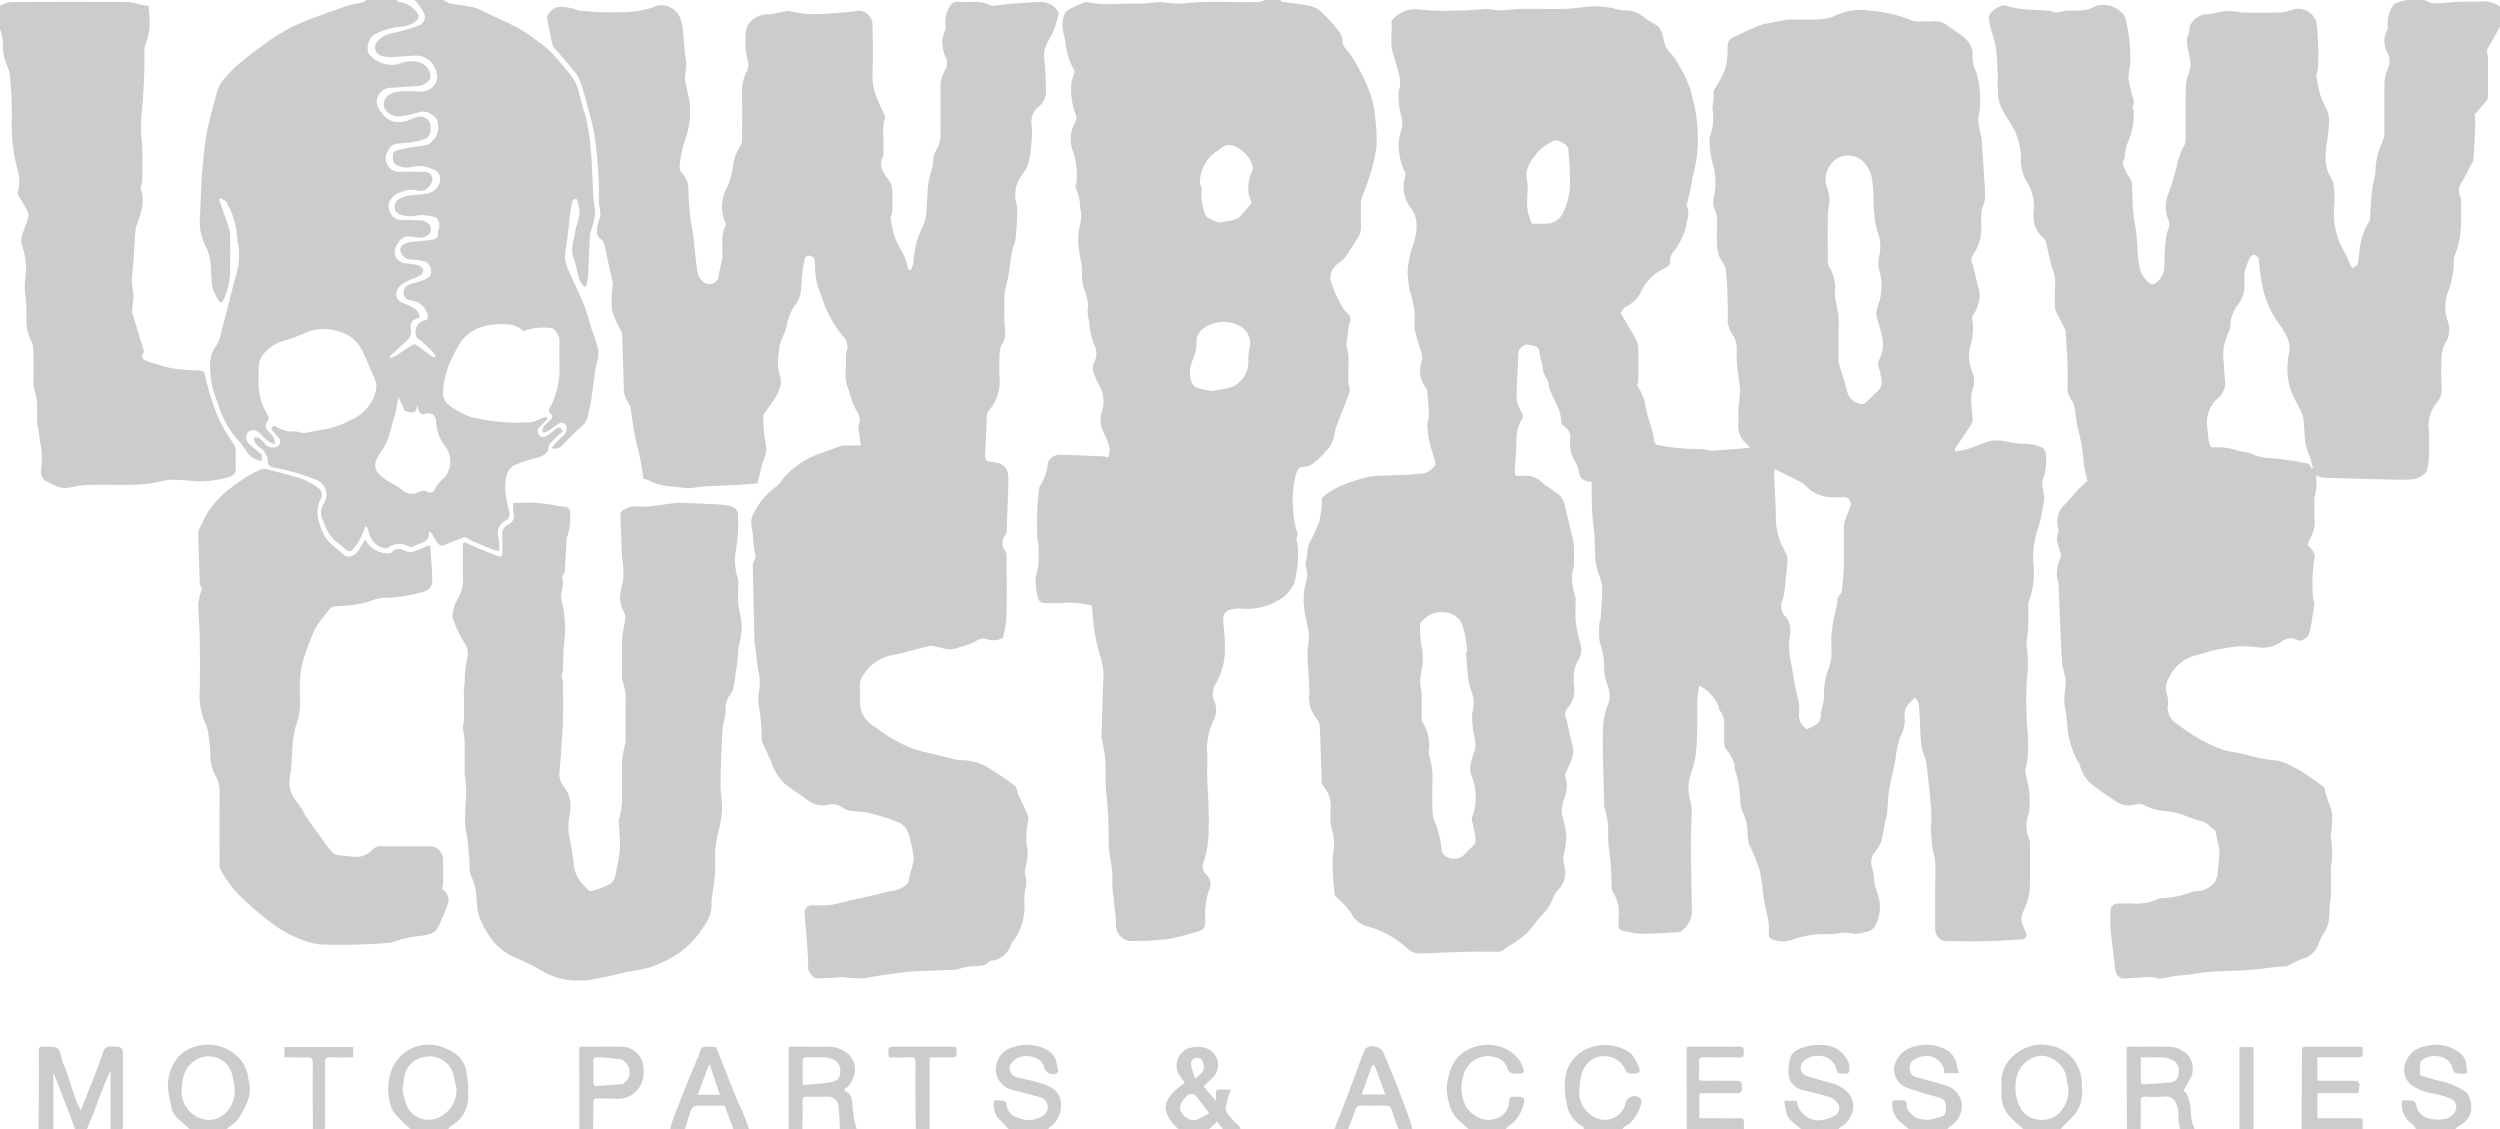 <svg viewBox="0 0 287.839 130" height="130" width="287.839" xmlns="http://www.w3.org/2000/svg" data-name="Component 57 – 1" id="Component_57_1">
  <path fill="#ccc" transform="translate(-254.643 -1024.6)" d="M542.482,1027.668c-.46.816-.9,1.646-1.391,2.441-.245.394,0,.72,0,1.077.015,1.534.01,3.068,0,4.6a.681.681,0,0,1-.153.4c-.467.559-.951,1.1-1.379,1.6a6.822,6.822,0,0,1,.083.885c-.058,1.459-.12,2.919-.219,4.376-.014.21-.255.4-.349.611a14.883,14.883,0,0,1-.956,1.856,1.7,1.7,0,0,0-.166,1.849.87.87,0,0,1,.05.442c0,.89.006,1.78,0,2.67a11.121,11.121,0,0,1-.763,3.652,1.325,1.325,0,0,0-.064.44,10.476,10.476,0,0,1-.79,3.928,4.92,4.92,0,0,0,.065,3.032,2.9,2.9,0,0,1-.2,2.478,3.31,3.31,0,0,0-.486,1.614,32.511,32.511,0,0,0,0,3.577,2.236,2.236,0,0,1-.508,1.705,4.115,4.115,0,0,0-.964,3.207c.047,1,.035,2.008,0,3.01a5.19,5.19,0,0,1-.245,1.689c-.128.327-.563.573-.91.764a2.253,2.253,0,0,1-.954.237c-.7.034-1.4.025-2.1.008-2.653-.064-5.306-.13-7.959-.22a3.005,3.005,0,0,1-.83-.266,6.4,6.4,0,0,1-.144,2.486,1.85,1.85,0,0,0-.029.675c0,.625-.032,1.252.007,1.875a3.626,3.626,0,0,1-.511,2.25,3.536,3.536,0,0,0-.268.779c.478.425.938.93.753,1.591a18.281,18.281,0,0,0-.181,4.039,3.817,3.817,0,0,0,.171.911.52.52,0,0,1,.027.166c-.112.745-.22,1.49-.348,2.232-.071.415-.176.825-.27,1.236-.105.459-.921.95-1.33.742a1.614,1.614,0,0,0-1.868.189,3.807,3.807,0,0,1-2.377.667,21.153,21.153,0,0,0-2.336-.172,22.288,22.288,0,0,0-2.953.461c-.664.133-1.3.376-1.964.536a4.727,4.727,0,0,0-3.333,2.7,2.228,2.228,0,0,0-.167,1.976,2.806,2.806,0,0,1,.042,1.347A2.185,2.185,0,0,0,505.38,1108a20.886,20.886,0,0,0,2.391,1.605,16.18,16.18,0,0,0,2.748,1.295c.953.32,2.007.341,2.956.667a19.428,19.428,0,0,0,3.432.618,6.717,6.717,0,0,1,1.735.7,10.224,10.224,0,0,1,1.256.714q1.111.734,2.186,1.522a.807.807,0,0,1,.255.486c.143.858.567,1.631.77,2.449a8.37,8.37,0,0,1-.079,2.387,3.255,3.255,0,0,0-.051.381,11.354,11.354,0,0,1,.157,2.721c-.3,1.621.047,3.248-.2,4.834-.191,1.2.1,2.5-.709,3.614-.4.556-.576,1.271-.931,1.868a2.758,2.758,0,0,1-1.644,1.166,10.2,10.2,0,0,0-1.346.639,1.186,1.186,0,0,1-.341.166c-.776.082-1.561.111-2.332.225-2.232.33-4.483.3-6.722.452-1.069.072-2.146.351-3.248.392-.729.026-1.445.285-2.176.366a4.639,4.639,0,0,1-1.032-.159,3.632,3.632,0,0,0-.678-.018c-.912.058-1.824.172-2.736.163a1,1,0,0,1-.735-.559,8.523,8.523,0,0,1-.25-1.637c-.14-1.118-.312-2.234-.4-3.357a14.07,14.07,0,0,1,.01-2.439.753.753,0,0,1,.818-.632c.643.01,1.293-.053,1.93.016a5.68,5.68,0,0,0,2.5-.469,1.7,1.7,0,0,1,.634-.155,9.942,9.942,0,0,0,3.3-.684,3.539,3.539,0,0,1,.87-.137,2.7,2.7,0,0,0,1.942-1.073,2.391,2.391,0,0,0,.322-1.256c.1-.81.171-1.625.206-2.44a3.479,3.479,0,0,0-.2-.793c-.079-.377-.133-.759-.21-1.136-.025-.122-.055-.292-.142-.346-.551-.345-.922-.923-1.667-1.035a17.2,17.2,0,0,1-1.873-.66,9.886,9.886,0,0,0-2.472-.509,6.351,6.351,0,0,1-2.263-.719,1.548,1.548,0,0,0-.841-.025,2.491,2.491,0,0,1-2.046-.211c-.893-.6-1.811-1.165-2.642-1.839a4.083,4.083,0,0,1-1.706-2.4c-.045-.253-.276-.467-.37-.718a9.725,9.725,0,0,1-1.094-4.033,18.519,18.519,0,0,0-.351-2.388,12.208,12.208,0,0,1,.116-1.77,5.093,5.093,0,0,0,.044-1.067,13.946,13.946,0,0,0-.359-1.433,1.151,1.151,0,0,1-.042-.22c-.067-1.253-.141-2.5-.195-3.759-.078-1.818-.133-3.638-.218-5.457a5.973,5.973,0,0,0-.2-.909,4.691,4.691,0,0,1,.461-2.261.8.8,0,0,0-.018-.395c-.14-.532-.33-1.052-.427-1.59a2.525,2.525,0,0,1,.124-.808c.022-.126.1-.272.058-.378a2.716,2.716,0,0,1,.842-3c.476-.5.894-1.054,1.371-1.553.412-.43.87-.817,1.128-1.057a14.8,14.8,0,0,1-.439-1.939,19.441,19.441,0,0,0-.585-3.712c-.246-.88-.3-1.812-.464-2.717a1.705,1.705,0,0,0-.267-.776,2.674,2.674,0,0,1-.548-1.874c.013-.739.027-1.478,0-2.216-.052-1.308-.134-2.614-.206-3.921a.566.566,0,0,0-.041-.22c-.366-.721-.743-1.436-1.1-2.161a1.159,1.159,0,0,1-.093-.484,17.5,17.5,0,0,1,.021-2.5,4.69,4.69,0,0,0-.375-2.035c-.278-.947-.449-1.925-.683-2.885a1.016,1.016,0,0,0-.258-.472,3.376,3.376,0,0,1-1.172-2.992,5.473,5.473,0,0,0-.871-3.674,4.547,4.547,0,0,1-.577-2.493,7.785,7.785,0,0,0-1.354-4.315,10.767,10.767,0,0,1-1.034-1.87,4.874,4.874,0,0,1-.282-1.514c-.046-.679.014-1.364-.017-2.044-.047-1.044-.079-2.093-.219-3.126a18.51,18.51,0,0,0-.549-2,7.47,7.47,0,0,1-.247-1.354c-.043-.676,1.284-1.594,1.945-1.413a10.538,10.538,0,0,0,1.726.365c1.1.111,2.2.141,3.3.229.326.026.691.27.961.181,1.287-.426,2.663.042,3.963-.535a2.7,2.7,0,0,1,2.493-.065,4.043,4.043,0,0,1,1.11.82,2.381,2.381,0,0,1,.355,1.077,17.387,17.387,0,0,1,.407,4.718,11.874,11.874,0,0,0-.182,1.595c.02.5.257.995.3,1.5.047.551.52,1.04.2,1.657-.086.163.1.449.1.68a8.069,8.069,0,0,1-.738,3.663,5.674,5.674,0,0,0-.285,1.4c-.021.11,0,.248-.057.327-.423.561.045,1.023.177,1.508.069.253.32.451.452.694a1.671,1.671,0,0,1,.236.652c.088,1.369.051,2.754.249,4.1a21.725,21.725,0,0,1,.393,3.363,13.709,13.709,0,0,0,.19,1.878,3.152,3.152,0,0,0,1.279,2.2.6.6,0,0,0,.564-.023,2.408,2.408,0,0,0,1.072-1.984,28.032,28.032,0,0,1,.194-3.41c.036-.391.257-.763.332-1.155a1.362,1.362,0,0,0-.055-.752,3.9,3.9,0,0,1,0-3.087c.379-.987.651-2.016.938-3.035a7.963,7.963,0,0,1,.849-2.415,1.4,1.4,0,0,0,.183-.736c.014-2.083-.014-4.167.024-6.25a4.328,4.328,0,0,1,.353-1.429,2.822,2.822,0,0,0,.11-1.709c-.2-.948-.594-1.945-.091-2.95.117-.234-.009-.6.124-.812a2.3,2.3,0,0,1,1.975-1.281c.651-.014,1.292-.284,1.947-.348a9.419,9.419,0,0,1,1.554.073c.165.012.327.085.49.086,1.439.007,2.88.036,4.318-.012a5.209,5.209,0,0,0,1.608-.349,2.2,2.2,0,0,1,2.653,1.487,31.925,31.925,0,0,1,.175,5.234c.015.3-.215.621-.176.91a14.422,14.422,0,0,0,.484,2.372c.218.689.667,1.306.876,2a4.553,4.553,0,0,1,.048,1.521c-.032.591-.123,1.179-.19,1.767a13.383,13.383,0,0,0-.184,1.764,6.659,6.659,0,0,0,.286,1.621c.1.341.349.635.479.971a3.14,3.14,0,0,1,.231.956,11.926,11.926,0,0,1,0,2.1,8.726,8.726,0,0,0,1.3,5.411c.228.418.374.88.571,1.315a2.485,2.485,0,0,0,.254.368l.579-.4c.05-.356.083-.606.123-.857a1.549,1.549,0,0,0,.065-.268,7.783,7.783,0,0,1,1.086-3.741,1.064,1.064,0,0,0,.147-.353c.08-1.06.115-2.124.225-3.18.07-.671.247-1.331.371-2a2.821,2.821,0,0,0,.036-.392,8.438,8.438,0,0,1,.8-3.364,2.466,2.466,0,0,0,.224-1.014c.021-1.913-.02-3.826.028-5.738a3.992,3.992,0,0,1,.4-1.695,2.049,2.049,0,0,0-.072-1.818,2.661,2.661,0,0,1,.006-2.649.591.591,0,0,0,.045-.386,3.552,3.552,0,0,1,.669-2.48c.114-.187.449-.253.7-.337.286-.1.587-.154.881-.227h1.932a3.411,3.411,0,0,0,1.094.407c.928,0,1.857-.138,2.786-.179.775-.034,1.552,0,2.328-.01a3.376,3.376,0,0,1,2.542.576Zm-21.726,50.891.192-.079c-.127-.463-.239-.931-.385-1.388a8.342,8.342,0,0,1-.458-1.294c-.127-.9-.144-1.814-.235-2.72a3.07,3.07,0,0,0-.231-.959c-.334-.734-.759-1.43-1.067-2.174a6.363,6.363,0,0,1-.494-1.784,8.948,8.948,0,0,1,.033-2.479,3.334,3.334,0,0,0-.115-2.22,11.518,11.518,0,0,0-1.088-1.739,11.532,11.532,0,0,1-1.735-3.979,28.323,28.323,0,0,1-.455-3.291c-.03-.2-.273-.4-.468-.509a.488.488,0,0,0-.455.156,7.819,7.819,0,0,0-.692,1.708,9.019,9.019,0,0,0-.026,1.7,3.736,3.736,0,0,1-.777,2.19,4.054,4.054,0,0,0-.869,2.412,2.312,2.312,0,0,1-.185.737,6.278,6.278,0,0,0-.639,2.782c.092.907.133,1.82.207,2.729a2.272,2.272,0,0,1-.689,1.983,3.741,3.741,0,0,0-1.374,3.269c.081.623.1,1.258.235,1.869.055.252.108.663.57.628a6.972,6.972,0,0,1,2.794.406,10.521,10.521,0,0,1,1.5.313c1.222.651,2.577.448,3.853.719a11.184,11.184,0,0,1,1.749.259c.451.178,1.182-.065,1.3.759" data-name="Path 6514" id="Path_6514"></path>
  <path fill="#ccc" transform="translate(-132.576 -1024.6)" d="M279.962,1024.6c.08.071.152.193.241.207,1.043.154,2.1.24,3.129.455a3,3,0,0,1,1.367.689,18.6,18.6,0,0,1,1.922,2.125,2.163,2.163,0,0,1,.543,1.238c-.022.728.552,1.039.843,1.525a19.54,19.54,0,0,1,2.321,4.513,12.028,12.028,0,0,1,.586,2.8,22.945,22.945,0,0,1,.167,3.125,18.544,18.544,0,0,1-.741,3.373c-.291,1.018-.706,2-1.056,3a1.257,1.257,0,0,0-.015.4c0,.851-.062,1.71.019,2.554a2.487,2.487,0,0,1-.561,1.637c-.365.579-.7,1.181-1.1,1.734a3.437,3.437,0,0,1-.917.925,1.906,1.906,0,0,0-.815,2.35,13.781,13.781,0,0,0,1.328,2.846,2.023,2.023,0,0,0,.479.55,1.006,1.006,0,0,1,.213,1.27,2.26,2.26,0,0,0-.1.542c-.071.568-.137,1.137-.2,1.706a.737.737,0,0,0,0,.282c.426,1.385.1,2.807.21,4.206.02.251.149.5.151.745a2.082,2.082,0,0,1-.154.727c-.455,1.2-.937,2.391-1.385,3.594-.127.341-.145.722-.262,1.069a4.32,4.32,0,0,1-.56,1.335,12.844,12.844,0,0,1-1.754,1.766,2.132,2.132,0,0,1-1.146.462c-.561.042-.714.208-.9.783a11.413,11.413,0,0,0-.349,4.107,9.652,9.652,0,0,0,.47,2.654c.123.369-.109.55-.077.818a8.566,8.566,0,0,1,.183,1.538,14.385,14.385,0,0,1-.452,3.509,4.231,4.231,0,0,1-1.631,1.838,7.165,7.165,0,0,1-4.653,1.061,3.8,3.8,0,0,0-1.143.161,1.036,1.036,0,0,0-.747,1.167c.035,1.005.229,2.014.175,3.012a7.873,7.873,0,0,1-.972,4.214,2.153,2.153,0,0,0-.2,2.19,2.581,2.581,0,0,1-.156,2.2,7.712,7.712,0,0,0-.717,3.449c.082.882,0,1.779.02,2.668.058,2.16.253,4.323.162,6.475a11.538,11.538,0,0,1-.671,3.958,1.308,1.308,0,0,0,.378,1.117,1.566,1.566,0,0,1,.308,1.926,8.161,8.161,0,0,0-.392,3.189c0,1.147-.117,1.281-1.237,1.56a26.255,26.255,0,0,1-3.091.782,39.232,39.232,0,0,1-4.437.219,1.882,1.882,0,0,1-1.526-1.732,6.966,6.966,0,0,0,0-.738c-.129-1.234-.288-2.464-.4-3.7-.049-.545.035-1.1-.022-1.646-.1-.952-.263-1.9-.393-2.845a4.383,4.383,0,0,1-.014-.454,56.184,56.184,0,0,0-.243-5.622c-.2-1.436-.034-2.854-.169-4.271-.077-.8-.257-1.595-.389-2.391a1.8,1.8,0,0,1-.02-.225q0-.17,0-.341c.07-2.234.109-4.47.226-6.7a8.259,8.259,0,0,0-.492-2.429c-.2-.817-.413-1.635-.539-2.466-.152-1.009-.218-2.031-.324-3.068a10.694,10.694,0,0,0-3.571-.276c-.53-.012-1.06,0-1.59,0-.734,0-.982-.171-1.11-.89a9.17,9.17,0,0,1-.2-1.871c.017-.539.272-1.067.313-1.609.06-.783.035-1.573.02-2.36,0-.233-.134-.464-.137-.7-.016-1.1-.033-2.2,0-3.295.026-.816.116-1.632.211-2.444a1.479,1.479,0,0,1,.274-.608,6.022,6.022,0,0,0,.74-2.407,1.531,1.531,0,0,1,1.332-.909c1.709.054,3.417.127,5.125.2a2.21,2.21,0,0,1,.472.125c.547-1.364-.45-2.379-.771-3.553a3.287,3.287,0,0,1,0-1.589,3.75,3.75,0,0,0-.063-2.8,11.522,11.522,0,0,1-.894-1.993,1.682,1.682,0,0,1,.2-1.165,2.17,2.17,0,0,0-.105-1.932,9.7,9.7,0,0,1-.564-2.684,5.848,5.848,0,0,1-.169-1.31c.229-1.168-.425-2.13-.6-3.2-.093-.553.009-1.136-.054-1.7-.085-.746-.3-1.48-.359-2.227a6.87,6.87,0,0,1,.221-2.941,3.8,3.8,0,0,0,.024-1.284c0-.107-.089-.216-.079-.319a5.594,5.594,0,0,0-.552-2.4c-.052-.15.141-.368.133-.551a9.135,9.135,0,0,0-.325-3.372,3.9,3.9,0,0,1,.182-3.6,1.145,1.145,0,0,0,.055-.83,8.426,8.426,0,0,1-.515-3.659,8.9,8.9,0,0,1,.339-1.149.541.541,0,0,0-.029-.351,8.021,8.021,0,0,1-.947-2.869c-.065-.726-.332-1.436-.381-2.161a3.113,3.113,0,0,1,.275-1.5c.148-.306.586-.5.927-.677.439-.233.909-.409,1.37-.6a.49.49,0,0,1,.28-.02c1.939.446,3.9.118,5.855.182.851.028,1.707-.176,2.561-.176a20.8,20.8,0,0,0,2.557.167c2.994-.383,5.992-.065,8.985-.191.152-.007.3-.139.447-.213Zm-7.9,45.015c.7-.114,1.291-.176,1.867-.312a3.123,3.123,0,0,0,2.383-3,5.034,5.034,0,0,1,.135-1.574,2.322,2.322,0,0,0-1.175-2.631,3.869,3.869,0,0,0-3.184-.178c-1.14.4-1.837,1.17-1.751,2.111.106,1.153-.632,2.065-.741,3.164-.071.707.082,1.755.766,2.021a11.264,11.264,0,0,0,1.7.4m.785-19.393c.724-.116,1.223-.164,1.7-.286a1.818,1.818,0,0,0,.8-.408c.4-.388.722-.852,1.1-1.266.192-.212.3-.346.115-.669a2.686,2.686,0,0,1-.256-1.12,4.467,4.467,0,0,1,.5-2.3.7.7,0,0,0,0-.4,3.381,3.381,0,0,0-1.725-2.145,1.547,1.547,0,0,0-1.953.052,2.144,2.144,0,0,1-.264.211,4.333,4.333,0,0,0-2.127,3.8,1.228,1.228,0,0,0,.107.366.886.886,0,0,1,.083.372,6.044,6.044,0,0,0,.263,2.408,1.24,1.24,0,0,0,.363.771,8.376,8.376,0,0,0,1.289.615" data-name="Path 6515" id="Path_6515"></path>
  <path fill="#ccc" transform="translate(-25.577 -1024.6)" d="M76.6,1024.6a3.183,3.183,0,0,0,.791.4c.908.176,1.836.25,2.737.45a6.866,6.866,0,0,1,1.366.594c1.292.607,2.6,1.188,3.863,1.847a14.934,14.934,0,0,1,1.838,1.241,17.1,17.1,0,0,1,1.617,1.271,18.612,18.612,0,0,1,1.31,1.453c.38.436.732.9,1.127,1.318a5.251,5.251,0,0,1,1.006,2.182c.18.578.306,1.172.468,1.755.107.386.272.759.349,1.15.161.811.308,1.626.412,2.446.1.792.16,1.592.206,2.39.082,1.422.128,2.845.214,4.266.035.589.191,1.176.185,1.763a6.554,6.554,0,0,1-.269,1.4,7.3,7.3,0,0,0-.313,1.161c-.1,1.59-.138,3.184-.226,4.775a7.615,7.615,0,0,1-.221,1.1l-.225.052a3.115,3.115,0,0,1-.525-.761c-.261-.837-.389-1.719-.691-2.538-.4-1.084.048-2.06.193-3.086.123-.875.646-1.681.448-2.606-.072-.34-.143-.681-.237-1.016-.017-.058-.182-.14-.215-.117-.135.091-.317.2-.351.337a10.544,10.544,0,0,0-.224,1.307c-.15,1.23-.282,2.462-.429,3.693a8.564,8.564,0,0,0-.181,1.365,3.876,3.876,0,0,0,.318,1.324c.605,1.406,1.3,2.776,1.873,4.194.371.912.591,1.884.891,2.825a20.438,20.438,0,0,1,.79,2.505,4.676,4.676,0,0,1-.262,1.564c-.037.2-.1.39-.123.588-.14,1.043-.256,2.089-.413,3.13-.107.706-.258,1.407-.41,2.106a2.362,2.362,0,0,1-.838,1.354c-.735.62-1.379,1.349-2.065,2.028a1.184,1.184,0,0,1-1.341.37c.249-.28.457-.5.645-.728.418-.517,1.22-.767,1.128-1.64a.573.573,0,0,0-.82-.482c-.475.285-.906.643-1.379.933a1.919,1.919,0,0,1-.6.136,1.971,1.971,0,0,1,.129-.643,3.321,3.321,0,0,1,.548-.57c.313-.314.772-.593.14-1.058-.082-.061-.039-.4.04-.557A9.47,9.47,0,0,0,90,1066.824c-.055-1-.007-2.007-.011-3.01,0-.542-.483-1.395-.923-1.449a8.612,8.612,0,0,0-1.864,0,8.224,8.224,0,0,0-1.273.329c-.051.013-.137.013-.161-.017a2.58,2.58,0,0,0-1.876-.71,6.5,6.5,0,0,0-2.483.173,4.778,4.778,0,0,0-2.655,1.665,17.86,17.86,0,0,0-1.383,2.565,9.477,9.477,0,0,0-.789,3.48,1.715,1.715,0,0,0,.825,1.485,9.462,9.462,0,0,0,2.125,1.191,6.233,6.233,0,0,0,1.181.278,22.051,22.051,0,0,0,6.029.406,4.032,4.032,0,0,0,1.116-.421c.2-.076.41-.134.615-.2l.143.214c-.257.271-.5.56-.775.81-.337.3-.495.663-.216,1.038s.666.292,1.01.058a7.516,7.516,0,0,0,.79-.616c.45-.405.691-.36.941.155-.484.464-.968.9-1.415,1.373a1.07,1.07,0,0,0-.208.55c-.13.814-.8.958-1.418,1.16a16.584,16.584,0,0,0-2.661.888,2.211,2.211,0,0,0-.826,1.4,6.81,6.81,0,0,0-.018,2.037,10.393,10.393,0,0,0,.375,1.769.9.9,0,0,1-.473,1.154,1.514,1.514,0,0,0-.766,1.788,12.483,12.483,0,0,1,.127,1.618,1.231,1.231,0,0,1-.462-.009c-.633-.231-1.256-.488-1.875-.754a10.236,10.236,0,0,1-1.334-.643.642.642,0,0,0-.708.008,17.217,17.217,0,0,0-1.748.68c-.527.308-.817.1-1.09-.271-.216-.3-.371-.637-.566-.95a2.106,2.106,0,0,0-.335-.3c.132,1.369-.971,1.315-1.689,1.707a.642.642,0,0,1-.752.008,2.153,2.153,0,0,0-2.38.29,2.165,2.165,0,0,1-1.5-.715,2.761,2.761,0,0,1-.7-1.524c-.018-.116-.137-.217-.21-.325-.068.094-.175.181-.2.285a6.367,6.367,0,0,1-1.272,2.3c-.272.387-.6.371-.953.033a8.094,8.094,0,0,0-1.041-.839,5.2,5.2,0,0,1-1.445-2.34,1.9,1.9,0,0,1-.022-1.968,1.851,1.851,0,0,0-1-2.879,23.226,23.226,0,0,0-3.034-.98c-.652-.187-1.332-.276-1.986-.458-.154-.042-.372-.3-.358-.433a2.093,2.093,0,0,0-.918-1.776,3.76,3.76,0,0,1-.59-.61,1.516,1.516,0,0,1-.108-.562c.2.023.451-.019.6.083a3.176,3.176,0,0,1,.689.67,1.075,1.075,0,0,0,.994.4c.621-.034.943-.516.621-1.052a8.349,8.349,0,0,0-.713-.816c-.091-.114-.2-.31-.153-.41s.256-.146.4-.17c.073-.012.163.077.244.122a3.414,3.414,0,0,0,1.979.487c.373-.029.768.208,1.137.172.729-.073,1.443-.281,2.17-.381a9.969,9.969,0,0,0,3.081-1.044,5.2,5.2,0,0,0,2.545-2.232,4.558,4.558,0,0,0,.524-1.656,3.33,3.33,0,0,0-.406-1.351c-.377-.918-.771-1.83-1.19-2.729a4.288,4.288,0,0,0-2.89-2.335,5.376,5.376,0,0,0-3.967.325,20.611,20.611,0,0,1-2.547.889,4.514,4.514,0,0,0-2.131,1.591,2.234,2.234,0,0,0-.411,1.165,20.425,20.425,0,0,0,0,2.782,6.621,6.621,0,0,0,.415,1.7c.177.5.475.948.683,1.435a.536.536,0,0,1-.05.468.762.762,0,0,0,.059,1.187,4.558,4.558,0,0,1,.634.841,1.6,1.6,0,0,1,.095.547l-.14.1a7.6,7.6,0,0,1-.818-.506c-.265-.211-.483-.479-.727-.717-.517-.5-.942-.547-1.4-.157a.965.965,0,0,0,.151,1.36,13.651,13.651,0,0,0,1.151.97c.1.085.247.175.268.284a4.027,4.027,0,0,1,.023.7,4.339,4.339,0,0,1-.491-.117,2.5,2.5,0,0,1-1.4-1.208,10.192,10.192,0,0,0-1.1-1.338,11.881,11.881,0,0,1-2.1-4.057,12.869,12.869,0,0,1-.772-2.619c-.109-1.348-.329-2.757.641-3.988a4.342,4.342,0,0,0,.532-1.488c.241-.843.456-1.694.675-2.543.263-1.025.517-2.053.777-3.079.189-.744.437-1.479.553-2.235a10.03,10.03,0,0,0,.022-1.86c-.012-.328-.137-.652-.15-.98a9.744,9.744,0,0,0-1.272-4.309c-.109-.2-.428-.286-.649-.425l-.193.123c.4,1.147.8,2.294,1.188,3.445a1.758,1.758,0,0,1,.08.547c.007,1.307.019,2.614,0,3.92a7.792,7.792,0,0,1-.792,3.7c-.18.332-.357.294-.487.073a5.046,5.046,0,0,1-.748-1.569c-.17-1.006-.125-2.047-.249-3.064a5.078,5.078,0,0,0-.466-1.52,6.223,6.223,0,0,1-.753-3.088c.093-1.477.128-2.958.208-4.436.048-.892.112-1.785.208-2.673a31.045,31.045,0,0,1,.437-3.237c.349-1.607.779-3.2,1.243-4.779a3.639,3.639,0,0,1,.78-1.27,15.407,15.407,0,0,1,1.68-1.69c.864-.73,1.759-1.43,2.689-2.074a23.007,23.007,0,0,1,3.416-2.163c1.888-.863,3.863-1.542,5.821-2.241.809-.289,1.673-.425,2.509-.643.065-.017.1-.131.156-.2h3.523c.07.071.136.2.211.206a3.042,3.042,0,0,1,2.045,1.15A.674.674,0,0,1,73.5,1027a2.917,2.917,0,0,1-1.9.681,8.531,8.531,0,0,0-2.948.9,1.955,1.955,0,0,0-.651,2.143,3.369,3.369,0,0,0,3.417,1.268,3.582,3.582,0,0,1,2.538-.19,1.838,1.838,0,0,1,1.2,1.749c-.03.347-.845.912-1.38.947-1.118.073-2.237.15-3.357.211a1.62,1.62,0,0,0-1.312,2.278c.86,1.5,1.9,2.094,3.8,1.343.52-.2,1.105-.514,1.736-.1.549.361.517.856.514,1.391a1.083,1.083,0,0,1-.825,1.031,9.068,9.068,0,0,1-2.275.421c-1.293.066-1.539.183-2.008,1.333a1.586,1.586,0,0,0,1.324,1.994c1.039-.052,2.083-.018,3.124-.011a.833.833,0,0,1,.861.833c.024.686-.907,1.547-1.587,1.338a2.789,2.789,0,0,0-1.9.114,2.129,2.129,0,0,0-1.462,1.174,1.586,1.586,0,0,0,1.328,2.1,22.856,22.856,0,0,1,2.326.028,1.564,1.564,0,0,1,1.036.586,1.053,1.053,0,0,1-.117,1.03,1.859,1.859,0,0,1-1.334.362c-1.362-.318-1.876-.152-2.5,1.071a1.314,1.314,0,0,0,1.01,1.88,11.857,11.857,0,0,1,1.484.215,1.059,1.059,0,0,1,.651.476.737.737,0,0,1-.245.662,8.34,8.34,0,0,1-1.105.5,4.671,4.671,0,0,0-1.272.723c-.618.625-.73,1.62.342,2.024a7.1,7.1,0,0,1,1.48.769,1.607,1.607,0,0,1,.407.731c.022.054-.119.247-.2.261a.9.9,0,0,0-.822,1.12,2.193,2.193,0,0,1-.01.735,1.419,1.419,0,0,1-.37.617c-.683.656-1.39,1.287-2.088,1.927l.106.159a4.155,4.155,0,0,0,.665-.28c.64-.407,1.257-.85,1.9-1.249a.522.522,0,0,1,.469.036c.6.43,1.182.9,1.782,1.335.1.069.257.051.388.072-.033-.128-.027-.293-.106-.378q-.7-.74-1.443-1.447c-.185-.176-.5-.26-.609-.465a1.376,1.376,0,0,1,.873-1.953.462.462,0,0,0,.38-.649,2.191,2.191,0,0,0-1.848-1.648c-.364-.038-.831-.159-.909-.686a.956.956,0,0,1,.612-1.136c.444-.175.923-.257,1.369-.427a2.77,2.77,0,0,0,1.064-.553,1.335,1.335,0,0,0-.494-1.663,7.915,7.915,0,0,0-1.7-.243,1.329,1.329,0,0,1-1.244-1.019c-.073-.54.356-.742.766-.9a2.5,2.5,0,0,1,.643-.137c.758-.08,1.523-.112,2.272-.236.343-.057.737-.2.646-.735a1.129,1.129,0,0,1,.126-.528c.156-.414-.064-1.249-.443-1.332a5.438,5.438,0,0,0-1.98-.207,3.693,3.693,0,0,1-1.856-.028c-.419-.136-.722-.311-.807-.74a1.013,1.013,0,0,1,.6-1.149c.929-.54,1.992-.373,2.983-.573a1.889,1.889,0,0,0,1.2-.6c.657-.774.587-1.692-.176-2.1a3.7,3.7,0,0,0-2.725-.371,2.24,2.24,0,0,1-1.676-.253c-.4-.178-.424-.467-.422-.827s-.014-.714.413-.823c.624-.158,1.255-.3,1.888-.411a13.72,13.72,0,0,0,1.7-.265c.307-.1.549-.44.79-.7A2.19,2.19,0,0,0,76,1038.9a1.252,1.252,0,0,0-.694-1.1,1.7,1.7,0,0,0-1.612-.247,13.354,13.354,0,0,1-2.041.448,1.987,1.987,0,0,1-1.754-.826,1.311,1.311,0,0,1,.485-1.667,2.538,2.538,0,0,1,1.2-.367,17.662,17.662,0,0,1,2.384-.005,1.852,1.852,0,0,0,1.684-.832,1.551,1.551,0,0,0,.152-1.427,2.4,2.4,0,0,0-2.44-1.876c-.988.027-1.973.164-2.961.183a2.979,2.979,0,0,1-1.172-.277.961.961,0,0,1-.234-1.478c.76-1.008,1.94-.989,2.984-1.313a12.878,12.878,0,0,0,2.03-.681,1.171,1.171,0,0,0,.5-.963,3.282,3.282,0,0,0-.631-1.187,7.156,7.156,0,0,0-.566-.687Zm-5.161,45.7c-.114.666-.175,1.178-.294,1.676-.148.62-.356,1.226-.518,1.843a8.121,8.121,0,0,1-1.057,2.643,4.14,4.14,0,0,0-.769,1.444c-.172.9.533,1.428,1.169,1.887.611.442,1.352.721,1.91,1.214a1.55,1.55,0,0,0,1.737.31c.339-.115.695-.376,1.154-.1a.616.616,0,0,0,.91-.345,4.487,4.487,0,0,1,.937-1.171,2.814,2.814,0,0,0,.294-3.6,5.158,5.158,0,0,1-1.137-2.953.875.875,0,0,0-1.15-.918.62.62,0,0,1-.887-.531c-.021-.16-.039-.32-.058-.48-.314.988-.314.988-1.48.7l-.762-1.628" data-name="Path 6516" id="Path_6516"></path>
  <path fill="#ccc" transform="translate(0 -1024.843)" d="M0,1025.524a3.935,3.935,0,0,1,1.216-.44q6.73-.047,13.461-.006a8.2,8.2,0,0,1,1.563.313,6.416,6.416,0,0,0,.877.13,20.512,20.512,0,0,1,.11,2.477,11.816,11.816,0,0,1-.467,1.972,2.749,2.749,0,0,0-.132.585c-.015.833.018,1.667-.011,2.5-.046,1.29-.127,2.578-.2,3.866a18.655,18.655,0,0,0-.155,3.634c.241,1.642.06,3.268.146,4.9a3.486,3.486,0,0,1-.142.694,1.245,1.245,0,0,0-.036.555c.486,1.425-.014,2.725-.475,4.034a2.5,2.5,0,0,0-.161.631c-.08,1.1-.138,2.2-.213,3.3-.058.855-.171,1.71-.182,2.565-.008.608.159,1.217.163,1.826,0,.514-.133,1.027-.167,1.544a1.787,1.787,0,0,0,.141.582q.436,1.472.88,2.942a1.377,1.377,0,0,1,.114.306c.014.391.4.7.116,1.183-.257.436.146.711.545.832a25.96,25.96,0,0,0,2.908.815,21.606,21.606,0,0,0,2.961.224c.5.019.69.166.794.7a22.961,22.961,0,0,0,.874,3.172,20.8,20.8,0,0,0,1.16,2.677c.369.72.862,1.375,1.284,2.07a1.094,1.094,0,0,1,.153.513c.018.624-.02,1.251.014,1.874s-.012,1.067-.8,1.266a11.793,11.793,0,0,1-3.446.5c-.931-.042-1.859-.169-2.79-.185a6.575,6.575,0,0,0-1.651.2c-2.447.6-4.934.322-7.406.4a11.149,11.149,0,0,0-2.779.24c-1.221.362-2.12-.255-3.066-.724a1.368,1.368,0,0,1-.5-1.036,10.611,10.611,0,0,0,.062-2.657,21.359,21.359,0,0,1-.344-2.354,3.964,3.964,0,0,1-.138-.7c-.018-.8.027-1.593-.02-2.385a8.159,8.159,0,0,0-.284-1.284,2.864,2.864,0,0,1-.115-.59c-.01-1.325.013-2.651-.016-3.976a2.662,2.662,0,0,0-.248-1.119,4.974,4.974,0,0,1-.561-2.347c.005-.568.027-1.137-.005-1.7-.044-.759-.183-1.516-.187-2.274,0-.72.193-1.445.154-2.16a7.14,7.14,0,0,0-.428-2.366,2.373,2.373,0,0,1,.151-1.805c.151-.508.387-.992.512-1.505.151-.62-.266-1.1-.527-1.6-.187-.36-.42-.7-.621-1.052a.37.37,0,0,1-.05-.259,4.632,4.632,0,0,0,0-2.574,19.731,19.731,0,0,1-.685-5.5,45.3,45.3,0,0,0-.187-5.114,4.143,4.143,0,0,0-.42-1.589,6.292,6.292,0,0,1-.406-2.677A8.1,8.1,0,0,0,0,1028.138v-2.614" data-name="Path 6517" id="Path_6517"></path>
  <path fill="#ccc" transform="translate(-4.928 -1158.591)" d="M9.36,1288.589c.014-1.436.034-2.871.04-4.307.007-1.532.021-3.065-.01-4.6-.01-.489.155-.654.612-.586a.353.353,0,0,0,.057,0c1.629-.006,1.637.015,2.034,1.6.11.442.352.848.5,1.281.323.95.607,1.913.94,2.86.192.545.446,1.068.682,1.624.589-1.482,1.161-2.9,1.715-4.329.318-.819.6-1.653.911-2.474a.747.747,0,0,1,.806-.584c1.439.037,1.44.008,1.44,1.462q0,3.745,0,7.49a4.663,4.663,0,0,1-.064.553H17.655v-6.731c-.467,1-.857,1.972-1.236,2.953-.224.58-.417,1.173-.646,1.752-.269.68-.562,1.351-.845,2.026H13.565c-.252-.688-.5-1.379-.759-2.064-.234-.618-.485-1.229-.723-1.845-.311-.8-.616-1.611-.923-2.416l-.094.01v6.315Z" data-name="Path 6518" id="Path_6518"></path>
  <path fill="#ccc" transform="translate(-100.966 -1158.597)" d="M191.761,1288.6v-9.489h1.094c1.116,0,2.232.03,3.345-.01a3.779,3.779,0,0,1,2.3.73,2.427,2.427,0,0,1,.7,2.867c-.217.47-.366.99-.941,1.185-.042.015-.048.325-.016.335.757.259.832,1.021.87,1.557a11.7,11.7,0,0,0,.492,2.824H197.67c-.053-.907-.056-1.821-.178-2.718a1.191,1.191,0,0,0-1.324-1.009c-.736,0-1.473.021-2.209-.008-.434-.017-.6.1-.585.567.026,1.055-.011,2.112-.023,3.168Zm1.626-5.081c.963-.086,2.025-.122,3.066-.29.943-.152,1.259-.53,1.259-1.263,0-1.118-.669-1.5-1.674-1.611-.673-.075-1.363.019-2.041-.026-.523-.035-.643.164-.62.649.038.8.01,1.6.01,2.541" data-name="Path 6519" id="Path_6519"></path>
  <path fill="#ccc" transform="translate(-272.28 -1158.601)" d="M517.164,1288.6q-.016-3.372-.031-6.745c0-.885,0-1.771,0-2.71.251-.013.453-.032.654-.033,1.323,0,2.647-.025,3.969.006a3.166,3.166,0,0,1,2.533,1.065,2.646,2.646,0,0,1,.362,2.208c-.307.615-.646,1.215-.978,1.833.491.19.528.727.7,1.269.3.971-.006,2.052.581,2.956.017.026-.038.1-.059.151H523.3a8.906,8.906,0,0,1-.2-.965c-.034-.356.033-.723-.015-1.076-.117-.854-.494-1.844-1.7-1.7a12.828,12.828,0,0,1-2.1.006c-.438-.02-.543.146-.534.559.023,1.058,0,2.118-.005,3.177Zm1.6-8.272c0,.985.012,1.855-.006,2.724-.008.364.192.406.467.387,1.005-.069,2.014-.113,3.015-.222a.965.965,0,0,0,.845-.841,1.491,1.491,0,0,0-.494-1.641c-1.2-.674-2.489-.289-3.827-.407" data-name="Path 6520" id="Path_6520"></path>
  <path fill="#ccc" transform="translate(-149.236 -1158.626)" d="M284.917,1288.625a6.372,6.372,0,0,1-1.07-1.213c-.613-1.2-.595-1.832.457-3.008a11.349,11.349,0,0,1,1.344-1.109c-.175-.243-.4-.556-.625-.865a2.129,2.129,0,0,1,1.1-3.123,3.23,3.23,0,0,1,2.117.051,2.057,2.057,0,0,1,.771,3.189c-.388.408-.815.779-1.213,1.155l1.439,1.684a5.277,5.277,0,0,0,0-.695c-.083-.521.149-.672.635-.62a10.777,10.777,0,0,0,1.079.007,12.218,12.218,0,0,0-.606,2.145c-.033.335.325.741.575,1.062.277.354.642.639.953.969a1.686,1.686,0,0,1,.2.37H290.03l-.661-.872-.93.872Zm3.531-1.827c-.589-.788-1.041-1.448-1.561-2.049a.763.763,0,0,0-.713-.131,2.362,2.362,0,0,0-.736.7,1.212,1.212,0,0,0-.023,1.626,1.608,1.608,0,0,0,1.584.62,14.931,14.931,0,0,0,1.449-.762m-1.593-3.992a7.8,7.8,0,0,0,.884-.864,1.4,1.4,0,0,0-.229-1.391c-.619-.328-1.195-.009-1.13.7a8.492,8.492,0,0,0,.474,1.56" data-name="Path 6521" id="Path_6521"></path>
  <path fill="#ccc" transform="translate(-256.245 -1158.344)" d="M489.2,1288.34c-.442-.4-.894-.783-1.325-1.192a3.763,3.763,0,0,1-1.2-2.895c0-.435,0-.869,0-1.3a3.979,3.979,0,0,1,1.794-3.367,4.568,4.568,0,0,1,3.639-.892,4.458,4.458,0,0,1,3.074,1.906,4.654,4.654,0,0,1,.758,2.776,4.552,4.552,0,0,1-.607,3c-.493.624-1.09,1.165-1.639,1.745-.066.069-.121.149-.182.224Zm5.192-4.644c-.1-.543-.188-1.088-.3-1.627a3.1,3.1,0,0,0-2.982-2.175,3.282,3.282,0,0,0-2.362,1.628,4.249,4.249,0,0,0-.44,2.263,4.55,4.55,0,0,0,.531,2.071,2.508,2.508,0,0,0,1.7,1.315,2.912,2.912,0,0,0,2.855-.734,3.839,3.839,0,0,0,1.007-2.741" data-name="Path 6522" id="Path_6522"></path>
  <path fill="#ccc" transform="translate(-242.256 -1158.372)" d="M462.028,1288.369c-.3-.248-.591-.5-.894-.743a2.672,2.672,0,0,1-1.024-2.152c-.007-.336.134-.439.439-.415a2.4,2.4,0,0,0,.454,0c.53-.059.876.03.782.706-.048.343.817,1.255,1.2,1.339a4.091,4.091,0,0,0,1.249.2,7.9,7.9,0,0,0,1.753-.45c.151-.053.224-.346.315-.536.03-.061,0-.149,0-.225,0-1.036-.149-1.186-1.161-1.462a33.807,33.807,0,0,1-3.363-1.038,2.289,2.289,0,0,1-1.453-2.269,2.979,2.979,0,0,1,2.082-2.384,4.872,4.872,0,0,1,3.587.131,2.423,2.423,0,0,1,1.541,1.872,9.181,9.181,0,0,0,.267.99h-1.67a2.04,2.04,0,0,0-1.849-1.975,2.982,2.982,0,0,0-1.532.337,1.11,1.11,0,0,0-.6,1.231.9.9,0,0,0,.692.841c1.2.352,2.414.641,3.6,1.039a2.585,2.585,0,0,1,1.7,2.093,2.8,2.8,0,0,1-1.191,2.438,2.535,2.535,0,0,0-.494.429Z" data-name="Path 6523" id="Path_6523"></path>
  <path fill="#ccc" transform="translate(-21.501 -1158.365)" d="M43.319,1288.365c-.143-.142-.28-.293-.433-.425-.727-.625-1.547-1.161-1.674-2.252a12.014,12.014,0,0,1-.37-2.158,5.005,5.005,0,0,1,1.421-3.718,4.673,4.673,0,0,1,2.724-1.14,4.879,4.879,0,0,1,4.2,1.7,3.849,3.849,0,0,1,.892,2.167,3.874,3.874,0,0,1-.11,2.7,10.712,10.712,0,0,1-1.158,2.111,4.643,4.643,0,0,1-1.034.809.791.791,0,0,0-.137.208Zm5.193-4.633A9.835,9.835,0,0,0,48.2,1282a2.709,2.709,0,0,0-.876-1.376,2.878,2.878,0,0,0-2.434-.568,3.088,3.088,0,0,0-2.018,1.6,4.546,4.546,0,0,0-.4,1.635,3.418,3.418,0,0,0,.067,1.676,3.287,3.287,0,0,0,2.294,2.238,2.674,2.674,0,0,0,2.475-.543,3.506,3.506,0,0,0,1.212-2.924" data-name="Path 6524" id="Path_6524"></path>
  <path fill="#ccc" transform="translate(-307.556 -1158.366)" d="M585.736,1288.365c-.141-.189-.243-.439-.429-.558a2.692,2.692,0,0,1-1.162-2.746,6.018,6.018,0,0,1,1.153.021.686.686,0,0,1,.446.462,1.879,1.879,0,0,0,1.567,1.615,3.575,3.575,0,0,0,2.107-.078,1.583,1.583,0,0,0,.849-.81,1.063,1.063,0,0,0-.465-1.369,9.234,9.234,0,0,0-2.162-.645,6.161,6.161,0,0,1-2.5-1.005,2.21,2.21,0,0,1-.661-2.409,2.783,2.783,0,0,1,2.319-2,4.27,4.27,0,0,1,3.537.469,2.067,2.067,0,0,1,1.2,1.715c0,.037,0,.075.005.113.024.266.048.532.072.8a4.007,4.007,0,0,1-1.392-.054c-.24-.1-.262-.658-.46-.959a1.927,1.927,0,0,0-.715-.706,2.579,2.579,0,0,0-2.581.159.763.763,0,0,0-.27.51,12.685,12.685,0,0,0-.012,1.276c.69.2,1.395.449,2.117.619a8.375,8.375,0,0,1,3.24,1.357,2.962,2.962,0,0,1,.521,2.171c-.2,1-.966,1.423-1.7,1.906-.041.026-.052.1-.078.148Z" data-name="Path 6525" id="Path_6525"></path>
  <path fill="#ccc" transform="translate(-49.694 -1158.348)" d="M96.967,1288.346c-.124-.112-.253-.219-.372-.336a20.082,20.082,0,0,1-1.5-1.529,2.724,2.724,0,0,1-.5-1.152,6.375,6.375,0,0,1,.078-3.48,4.505,4.505,0,0,1,2.151-2.647,4.454,4.454,0,0,1,3.34-.428,6.182,6.182,0,0,1,1.857.819,3.091,3.091,0,0,1,1.345,2.007,13.13,13.13,0,0,1,.2,3.568,3.68,3.68,0,0,1-1.891,2.775,2.266,2.266,0,0,0-.385.4Zm5.286-4.651c-.1-.447-.185-.9-.295-1.342a2.818,2.818,0,0,0-3.548-2.277,2.776,2.776,0,0,0-2.2,2.413c-.009.622-.308,1.208-.061,1.887a10.694,10.694,0,0,0,.4,1.358,2.81,2.81,0,0,0,3.795,1.228,3.582,3.582,0,0,0,1.915-3.268" data-name="Path 6526" id="Path_6526"></path>
  <path fill="#ccc" transform="translate(-294.683 -1158.61)" d="M559.681,1288.608q.015-4.373.03-8.746c0-.742,0-.743.729-.743h6.219c.176,1.23.176,1.23-.937,1.23H561.5v2.684h3.618c1.348,0,1.348,0,1.11,1.434h-4.725v2.89h4.426c.94,0,.776-.018.789.8q0,.227.006.454Z" data-name="Path 6527" id="Path_6527"></path>
  <path fill="#ccc" transform="translate(-127.269 -1158.357)" d="M243.4,1288.356c-.449-.481-.914-.947-1.34-1.447a2.348,2.348,0,0,1-.3-1.85,6.258,6.258,0,0,1,1.007.016c.148.024.379.224.381.347a1.682,1.682,0,0,0,1.3,1.6,2.912,2.912,0,0,0,2.155.148c.688-.255,1.238-.495,1.311-1.285a1.247,1.247,0,0,0-1.045-1.244c-1.046-.282-2.094-.561-3.146-.822a2.493,2.493,0,0,1-1.806-2.265,2.672,2.672,0,0,1,2.107-2.668,4.826,4.826,0,0,1,3.831.368,2.143,2.143,0,0,1,1.092,1.629,5.109,5.109,0,0,1,.151.746.382.382,0,0,1-.162.317,1.052,1.052,0,0,1-1.465-.794,1.544,1.544,0,0,0-.8-.9,2.507,2.507,0,0,0-1.7-.258,1.963,1.963,0,0,0-1.394.964,1.081,1.081,0,0,0,.584,1.385c.885.238,1.8.388,2.671.662.949.3,1.944.559,2.416,1.615a3.024,3.024,0,0,1-1.109,3.514c-.08.046-.128.146-.191.221Z" data-name="Path 6528" id="Path_6528"></path>
  <path fill="#ccc" transform="translate(-228.457 -1158.398)" d="M435.842,1288.4c-.24-.2-.493-.38-.718-.594a3.4,3.4,0,0,1-.883-.946,8.391,8.391,0,0,1-.341-1.72h1.429a2.526,2.526,0,0,0,3.013,2.2,4.02,4.02,0,0,0,1.386-.516.959.959,0,0,0,.375-1.29,1.817,1.817,0,0,0-1.026-.832c-1.063-.347-2.167-.566-3.25-.854a2.006,2.006,0,0,1-1.448-1.959,6.8,6.8,0,0,1,.167-1.6c.223-.814.981-1.12,1.676-1.347a5.557,5.557,0,0,1,1.875-.221,3.234,3.234,0,0,1,3.224,2.118,2.358,2.358,0,0,1,.04.951c0,.075-.177.188-.28.2a3.852,3.852,0,0,1-.849,0,.429.429,0,0,1-.288-.252,2.074,2.074,0,0,0-2.2-1.772,2.282,2.282,0,0,0-1.75.735,1.022,1.022,0,0,0,.3,1.51c.9.315,1.821.558,2.736.825a3.978,3.978,0,0,1,2.406,1.413,2.441,2.441,0,0,1,.291,2.032,2.9,2.9,0,0,1-1.51,1.765c-.034.02-.034.1-.049.155Z" data-name="Path 6529" id="Path_6529"></path>
  <path fill="#ccc" transform="translate(-200.324 -1158.402)" d="M382.71,1288.4c-.085-.133-.138-.327-.259-.389a3.368,3.368,0,0,1-1.721-2.481,8.449,8.449,0,0,1-.18-3.112,4.218,4.218,0,0,1,2.6-3.307,4.964,4.964,0,0,1,3.045-.261,4.144,4.144,0,0,1,2.019.972,5.425,5.425,0,0,1,.918,1.846c.024.056-.193.3-.318.318a3.376,3.376,0,0,1-.961,0,.516.516,0,0,1-.346-.308,2.553,2.553,0,0,0-1.764-1.587,2.684,2.684,0,0,0-2.439.539,3.026,3.026,0,0,0-.922,1.632,8.434,8.434,0,0,0-.228,2.206,3.212,3.212,0,0,0,2.1,2.712,2.442,2.442,0,0,0,3.247-1.843,1.072,1.072,0,0,1,1.636-.537.726.726,0,0,1,.165.591,4.818,4.818,0,0,1-1.225,2.239,5.015,5.015,0,0,1-.817.558c-.059.043-.082.138-.121.209Z" data-name="Path 6530" id="Path_6530"></path>
  <path fill="#ccc" transform="translate(-185.237 -1158.366)" d="M354.327,1288.366c-.373-.332-.732-.68-1.122-.99a3.85,3.85,0,0,1-1.153-2.115,5.125,5.125,0,0,1-.212-1.978c.209-1.712.806-3.291,2.477-4.091a4.791,4.791,0,0,1,3.466-.357,3.987,3.987,0,0,1,2.557,1.883,3.417,3.417,0,0,1,.322.812c.069.253-.006.45-.334.441a4.581,4.581,0,0,1-.96-.021.822.822,0,0,1-.53-.448,1.921,1.921,0,0,0-1.564-1.435,2.868,2.868,0,0,0-3.391,1.694,4.734,4.734,0,0,0,.156,4.04,3.59,3.59,0,0,0,1.689,1.355,2.669,2.669,0,0,0,2.383-.313,2.152,2.152,0,0,0,.89-1.772c.052-.357.166-.459.488-.433.169.014.34,0,.511,0,.664,0,.864.229.66.851a4.292,4.292,0,0,1-1.977,2.719c-.031.016-.026.1-.037.156Z" data-name="Path 6531" id="Path_6531"></path>
  <path fill="#ccc" transform="translate(-85.802 -1158.6)" d="M162.96,1288.6c.128-.437.227-.884.39-1.307.555-1.439,1.127-2.871,1.7-4.3.351-.869.723-1.73,1.088-2.594.021-.05.083-.087.1-.138.3-1.274.269-1.224,2.01-1.1.268.667.539,1.327.8,1.992.526,1.33,1.038,2.666,1.575,3.992.227.561.52,1.1.752,1.655.245.591.453,1.2.677,1.8h-1.818l-1-2.7h-2.867c-.723,0-.957.188-1.124.884-.034.139-.1.271-.142.409-.148.468-.293.937-.439,1.406Zm5.723-3.953-1.156-3.453-.127.059-1.26,3.394Z" data-name="Path 6532" id="Path_6532"></path>
  <path fill="#ccc" transform="translate(-74.16 -1158.601)" d="M140.864,1288.6q-.008-4.622-.015-9.243a1.385,1.385,0,0,1,.064-.246h1.211c1.116,0,2.231-.022,3.346.006a2.589,2.589,0,0,1,2.619,1.633,3.874,3.874,0,0,1,.045,2.242,2.937,2.937,0,0,1-3.221,2.093c-.662-.012-1.324.013-1.985-.007-.349-.01-.456.119-.453.462.009,1.02-.011,2.04-.021,3.061Zm1.618-6.616c0,.417.012.833,0,1.249-.011.29.1.427.391.405.969-.07,1.939-.134,2.908-.214a.607.607,0,0,0,.282-.168,1.532,1.532,0,0,0,.513-1.676,1.557,1.557,0,0,0-.854-.986,20.709,20.709,0,0,0-2.78-.254c-.338-.027-.485.1-.463.452.025.4.006.795.006,1.192" data-name="Path 6533" id="Path_6533"></path>
  <path fill="#ccc" transform="translate(-170.845 -1158.565)" d="M324.481,1288.563c.527-1.346,1.064-2.688,1.577-4.039.506-1.332.987-2.673,1.482-4.01.133-.36.275-.718.418-1.073a.656.656,0,0,1,.122-.187,1.58,1.58,0,0,1,1.932.258c.52,1.214,1.035,2.43,1.52,3.657.524,1.325,1.019,2.662,1.509,4,.167.455.28.929.418,1.393h-1.591c-.21-.563-.446-1.117-.623-1.691-.309-1-.294-1.008-1.392-1.008-.735,0-1.47.013-2.2-.005a.672.672,0,0,0-.763.5c-.25.741-.54,1.468-.813,2.2Zm3.131-3.982h2.723c-.395-1.093-.772-2.145-1.159-3.194a.97.97,0,0,0-.187-.232c-.07.069-.175.127-.206.211-.394,1.062-.777,2.127-1.171,3.215" data-name="Path 6534" id="Path_6534"></path>
  <path fill="#ccc" transform="translate(-215.942 -1158.599)" d="M410.146,1288.6q-.008-4.63-.014-9.26a.782.782,0,0,1,.057-.189c.142-.013.29-.039.438-.039,1.856,0,3.713.016,5.568-.013.513-.008.533.236.528.623s0,.644-.523.63c-1.344-.035-2.69.013-4.033-.024-.52-.014-.659.159-.619.648a10.993,10.993,0,0,1,0,1.533c-.023.395.1.531.508.523,1.212-.023,2.424-.01,3.636-.007.7,0,.809.1.812.707s-.119.732-.789.733c-1.155,0-2.311,0-3.466,0H411.6v2.882h2.569c.682,0,1.364.02,2.045-.007.4-.016.55.123.51.521a5.753,5.753,0,0,0,.016.737Z" data-name="Path 6535" id="Path_6535"></path>
  <path fill="#ccc" transform="translate(-113.75 -1158.609)" d="M219.2,1288.608c-.017-.792-.043-1.584-.046-2.377-.007-1.758-.017-3.518.008-5.276.006-.459-.1-.638-.592-.615-.808.038-1.621.01-2.413.01a.869.869,0,0,1-.09-.2c-.077-1.025-.076-1.025.941-1.025h6.782a1.08,1.08,0,0,1,.081.215c.061,1.015.06,1.015-.955,1.015h-2.126v8.259Z" data-name="Path 6536" id="Path_6536"></path>
  <path fill="#ccc" transform="translate(-36.415 -1158.655)" d="M72.438,1288.654c-.009-2.518-.04-5.035-.012-7.552.007-.589-.156-.752-.728-.719-.827.048-1.66.012-2.536.012v-1.189h7.924v1.189c-.867,0-1.732.029-2.594-.011-.521-.024-.672.133-.665.664.03,2.347.014,4.7.011,7.043,0,.188-.024.375-.037.563Z" data-name="Path 6537" id="Path_6537"></path>
  <path fill="#ccc" transform="translate(-286.722 -1158.658)" d="M544.561,1288.658v-9.445h1.568a2.611,2.611,0,0,1,.055.379q.005,4.393,0,8.785a2.191,2.191,0,0,1-.035.28Z" data-name="Path 6538" id="Path_6538"></path>
  <path fill="#ccc" transform="translate(-166.893 -1025.414)" d="M393.947,1061.884a7.9,7.9,0,0,1-.065,2.938,4.646,4.646,0,0,0,.04,3.3,2.594,2.594,0,0,1,.12,2.022,3.473,3.473,0,0,0-.207,1.356c.016.721.144,1.438.182,2.16a1.192,1.192,0,0,1-.19.665c-.621.958-1.269,1.9-1.908,2.846l.153.225a14.866,14.866,0,0,0,1.457-.319c.91-.294,1.784-.72,2.71-.928a5.471,5.471,0,0,1,1.766.111,9.586,9.586,0,0,0,1.527.239,5.646,5.646,0,0,1,2.506.456,1,1,0,0,1,.411.765,6.647,6.647,0,0,1-.333,2.863c-.2.489.042,1.165.089,1.756a1.907,1.907,0,0,1,.049.443,21.894,21.894,0,0,1-.59,3.075,10.819,10.819,0,0,0-.614,4.936,9.563,9.563,0,0,1-.6,3.943,1.762,1.762,0,0,0-.035.449c0,.852.026,1.706-.009,2.556-.028.665-.2,1.328-.188,1.989a15.2,15.2,0,0,1,.154,2.777,28.368,28.368,0,0,0-.151,4.724c-.021,1.211.171,2.424.177,3.636a10.408,10.408,0,0,1-.245,2.885c-.195.681.13,1.16.183,1.734a9.752,9.752,0,0,1,.144,3.578,3.91,3.91,0,0,0,.092,3.065,1.072,1.072,0,0,1,.049.5c0,1.421,0,2.841,0,4.261a7.175,7.175,0,0,1-.759,3.424,1.969,1.969,0,0,0-.028,1.736c.111.271.235.535.337.809a.511.511,0,0,1-.487.709c-1.234.077-2.467.173-3.7.2-1.628.034-3.257.011-4.886.007a1.345,1.345,0,0,1-1.391-1.4q0-2.5,0-5c0-.945.048-1.893-.016-2.833-.046-.67-.359-1.333-.339-1.992a12.758,12.758,0,0,1-.134-1.94,16.72,16.72,0,0,0-.116-3.46c-.007-.132-.007-.264-.021-.4-.133-1.2-.245-2.4-.418-3.587a11.2,11.2,0,0,0-.416-1.3,4.968,4.968,0,0,1-.189-1.023c-.083-1.439-.124-2.882-.227-4.319-.018-.259-.258-.5-.417-.786-.795.632-1.373,1.259-1.21,2.28a4.349,4.349,0,0,1-.518,2.243,10,10,0,0,0-.528,2.364c-.114.9-.368,1.788-.554,2.683-.094.452-.2.9-.249,1.359-.09.851-.129,1.708-.215,2.56-.027.269-.147.527-.2.8-.151.756-.242,1.528-.453,2.266a4.477,4.477,0,0,1-.658,1.154,1.808,1.808,0,0,0-.377,1.88,9.482,9.482,0,0,1,.257,1.8,10.677,10.677,0,0,0,.425,1.36,4.639,4.639,0,0,1-.252,3.357,1.521,1.521,0,0,1-1.3.887,3.31,3.31,0,0,1-1.527.168c-.933-.291-1.789.163-2.7.074a10.957,10.957,0,0,0-3.879.559,3.281,3.281,0,0,1-2.51.054.674.674,0,0,1-.433-.7,6.852,6.852,0,0,0-.005-1.248c-.071-.542-.222-1.073-.331-1.61-.095-.469-.194-.937-.264-1.41a28.646,28.646,0,0,0-.452-3.061,20.834,20.834,0,0,0-1.074-2.66c-.028-.068-.106-.122-.116-.189a6.663,6.663,0,0,1-.2-1.534,5.364,5.364,0,0,0-.6-2.341,4.55,4.55,0,0,1-.237-1.071,12.411,12.411,0,0,0-.581-3.673c-.112-.262-.015-.615-.131-.874a5.639,5.639,0,0,0-.817-1.411,1.448,1.448,0,0,1-.324-1.086c.007-.625,0-1.249,0-1.874a2.372,2.372,0,0,0-.519-1.65c-.1-.112-.069-.321-.128-.473a4.682,4.682,0,0,0-2.215-2.359,14.811,14.811,0,0,0-.219,1.628c-.034,1.173.016,2.348-.019,3.522a25.083,25.083,0,0,1-.22,3.181c-.139.877-.524,1.713-.709,2.586a5.1,5.1,0,0,0-.021,1.557c.063.607.3,1.2.314,1.808.02,1.162-.11,2.327-.1,3.491.017,2.735.086,5.47.118,8.205a2.8,2.8,0,0,1-1.242,2.309.393.393,0,0,1-.2.086c-1.48.075-2.96.2-4.44.192a10.527,10.527,0,0,1-2.118-.379c-.353-.076-.46-.343-.436-.69.019-.282-.019-.57.008-.851a4.45,4.45,0,0,0-.63-2.843,1.649,1.649,0,0,1-.188-.74,31.544,31.544,0,0,0-.257-4.028c-.22-1.135-.055-2.247-.179-3.359a14.412,14.412,0,0,0-.34-1.552,1.482,1.482,0,0,1-.062-.271c-.068-2.92-.21-5.841-.157-8.758a8.543,8.543,0,0,1,.676-3.164,3.038,3.038,0,0,0-.173-2.048A5.4,5.4,0,0,1,351.6,1102a10.6,10.6,0,0,0-.528-2.7,10.1,10.1,0,0,1,.012-2.4c0-.085.1-.167.1-.254.076-1.231.2-2.464.187-3.695a6.9,6.9,0,0,0-.456-1.575,8.606,8.606,0,0,1-.341-1.549c-.1-1.343-.015-2.714-.244-4.031a41.019,41.019,0,0,1-.174-4.67,2.107,2.107,0,0,0-.05-.249c-.671-.024-1.238-.194-1.4-.965a3.527,3.527,0,0,0-.393-1.244,3.981,3.981,0,0,1-.615-2.82c.081-.688-.315-1.034-.766-1.391-.1-.082-.264-.193-.264-.291,0-1.419-.78-2.56-1.3-3.8-.14-.33-.125-.724-.255-1.061-.176-.456-.543-.806-.571-1.359-.03-.574-.292-1.134-.347-1.71-.065-.681-.284-.983-.959-1.064-.216-.026-.428-.078-.621-.115a2.632,2.632,0,0,0-.562.352,1.072,1.072,0,0,0-.334.586c-.091,1.573-.136,3.149-.216,4.723a3.584,3.584,0,0,0,.558,2.116.8.8,0,0,1,.023.915,4.462,4.462,0,0,0-.583,2.28c-.041,1.215-.116,2.429-.2,3.641-.031.435.13.591.547.537.13-.017.27.022.4-.007a2.61,2.61,0,0,1,2.218.8c.695.524,1.453.971,2.1,1.547a2.338,2.338,0,0,1,.5,1.121c.256.954.465,1.921.689,2.883a10.219,10.219,0,0,1,.337,1.551,22.134,22.134,0,0,1,.006,2.385c-.011.326-.163.645-.187.972a7.034,7.034,0,0,0,.378,2.741,1.7,1.7,0,0,1,.017.509,21.029,21.029,0,0,0,.019,2.384,24.919,24.919,0,0,0,.534,2.519,2.308,2.308,0,0,1-.271,1.869,3.227,3.227,0,0,0-.462,1.267,7.76,7.76,0,0,0-.01,1.7,3.024,3.024,0,0,1-.695,2.438c-.6.623-.193,1.135-.078,1.7a21.359,21.359,0,0,0,.581,2.505,2.944,2.944,0,0,1-.041,1.654,9.214,9.214,0,0,1-.595,1.351c-.1.245-.254.556-.181.768a3.189,3.189,0,0,1-.009,2.177,7.506,7.506,0,0,0-.408,1.7,4.153,4.153,0,0,0,.216,1.128,9.943,9.943,0,0,1,.343,1.941,15.493,15.493,0,0,1-.339,2.173,2.188,2.188,0,0,0,0,.615c.035.27.111.535.165.8a2.891,2.891,0,0,1-.886,2.576,3.176,3.176,0,0,0-.507.925,5.783,5.783,0,0,1-1.269,1.888c-.644.666-1.136,1.479-1.789,2.134a11.814,11.814,0,0,1-1.7,1.241,3.8,3.8,0,0,0-.745.469c-.373.427-.837.361-1.3.36-.89,0-1.781-.021-2.67,0q-2.874.082-5.745.207a2.164,2.164,0,0,1-1.619-.652,10.935,10.935,0,0,0-4.439-2.453,2.782,2.782,0,0,1-1.9-1.471,8.824,8.824,0,0,0-1.711-1.858.891.891,0,0,1-.27-.46c-.09-1.173-.2-2.348-.206-3.523-.007-.852.187-1.707.173-2.558a9.612,9.612,0,0,0-.344-1.715,2.327,2.327,0,0,1-.053-.443,10.414,10.414,0,0,1,.012-1.646,3.512,3.512,0,0,0-.9-2.55,1.238,1.238,0,0,1-.144-.35.977.977,0,0,1,0-.226c-.07-2.1-.128-4.205-.223-6.306a1.787,1.787,0,0,0-.34-.806,3.891,3.891,0,0,1-.892-2.576,9.885,9.885,0,0,0,.006-1.532c-.054-1.138-.169-2.275-.182-3.414-.009-.72.224-1.451.161-2.16-.087-.98-.4-1.937-.521-2.917a7.929,7.929,0,0,1,0-2.31c.155-.864.556-1.668.173-2.587-.117-.282.056-.686.095-1.034.028-.259.035-.522.083-.777a4.418,4.418,0,0,1,.244-.958,22.483,22.483,0,0,0,1.134-2.494,16.226,16.226,0,0,0,.313-2.714,8.109,8.109,0,0,1,2.432-1.455,17.266,17.266,0,0,1,2.346-.793,6.717,6.717,0,0,1,1.474-.253c1.631-.09,3.271-.075,4.892-.242a2.144,2.144,0,0,0,1.867-.989.659.659,0,0,0,0-.433c-.223-.792-.5-1.571-.683-2.372a9.84,9.84,0,0,1-.21-1.872c-.01-.358.194-.723.182-1.08-.031-.948-.119-1.9-.205-2.841-.012-.132-.133-.254-.209-.378a3.2,3.2,0,0,1-.459-2.848,1.974,1.974,0,0,0,.041-1.032,26.4,26.4,0,0,1-.785-2.709c-.126-.677.039-1.4-.042-2.1a23.569,23.569,0,0,0-.482-2.312c-.015-.07-.091-.129-.1-.2-.079-.662-.186-1.323-.214-1.987a10.71,10.71,0,0,1,.7-3.385c.4-1.412.635-2.786-.366-4.142a3.783,3.783,0,0,1-.591-3.594.8.8,0,0,0-.079-.526,7.236,7.236,0,0,1-.685-3.507,13.835,13.835,0,0,1,.344-1.491,2.432,2.432,0,0,0,.045-.993,9.42,9.42,0,0,1-.4-3.131c.025-.289.156-.572.163-.859a4.345,4.345,0,0,0-.1-1.147c-.2-.8-.43-1.589-.691-2.367-.4-1.182-.108-2.391-.19-3.586a.612.612,0,0,1,.151-.453,3.514,3.514,0,0,1,2.781-1.161,27.649,27.649,0,0,0,4.726.156c1.155.022,2.312-.152,3.47-.178a14.586,14.586,0,0,0,1.592.176c2.479-.35,4.968-.092,7.448-.2,1.114-.048,2.22-.265,3.333-.3a11.561,11.561,0,0,1,2.083.26,4.836,4.836,0,0,0,1.186.234,3.193,3.193,0,0,1,2.226.723,11.174,11.174,0,0,0,1.344.884c.673.324.771.937.952,1.538a3.144,3.144,0,0,0,.742,1.677,6.024,6.024,0,0,1,1.086,1.536,19.419,19.419,0,0,1,1.148,2.324c.249.623.329,1.311.53,1.955a17.846,17.846,0,0,1,.383,5.856,16.2,16.2,0,0,1-.536,2.742c-.033.163-.029.335-.063.5-.161.772-.329,1.543-.5,2.314-.035.16-.159.368-.1.472.44.772.029,1.551-.063,2.278a7.453,7.453,0,0,1-.96,2.271c-.326.638-1.03,1.081-.882,1.967.03.178-.317.525-.561.626a5.5,5.5,0,0,0-2.736,2.6,3.551,3.551,0,0,1-1.75,1.815c-.236.094-.385.406-.671.726.53.9,1.127,1.874,1.68,2.872a2.524,2.524,0,0,1,.354,1.079c.042,1.286.022,2.575.01,3.863a2.971,2.971,0,0,1-.123.586,5.408,5.408,0,0,1,.971,2.422,19.221,19.221,0,0,0,.643,2.322,12.353,12.353,0,0,1,.349,1.549c.055.4.244.531.618.58a25.485,25.485,0,0,0,4.845.42c.394-.023.8.2,1.2.181,1.4-.073,2.806-.2,4.349-.322-.184-.252-.229-.364-.312-.418a2.57,2.57,0,0,1-1-2.443c0-.625-.027-1.251.007-1.874a16.7,16.7,0,0,0,.18-1.877c-.064-1.056-.28-2.1-.372-3.159-.06-.676.033-1.367-.031-2.042a2.935,2.935,0,0,0-.4-1.121,3.1,3.1,0,0,1-.63-1.747c.044-.717.032-1.439,0-2.158-.048-1.252-.071-2.51-.224-3.75-.056-.457-.487-.856-.672-1.312a3.994,3.994,0,0,1-.313-1.275c-.046-.945-.022-1.893-.012-2.84a3.091,3.091,0,0,0-.317-1.508,2.065,2.065,0,0,1-.06-1.267,8.2,8.2,0,0,0-.007-3.535,9.75,9.75,0,0,1-.449-3.461c.032-.233.169-.451.2-.684a6.311,6.311,0,0,0,.168-2.146c-.2-.805.212-1.522.054-2.281a.606.606,0,0,1,.1-.365,14.275,14.275,0,0,0,1.264-2.375,9.481,9.481,0,0,0,.264-2.6,1.026,1.026,0,0,1,.643-1.014c.964-.455,1.923-.924,2.9-1.341a6.671,6.671,0,0,1,1.234-.3q.969-.2,1.942-.387a2.762,2.762,0,0,1,.508-.033c1.117,0,2.237.043,3.351-.02a4.4,4.4,0,0,0,1.759-.41,7.156,7.156,0,0,1,4.277-.562,15.944,15.944,0,0,1,4.712,1.138,3.206,3.206,0,0,0,1.178.061,7.464,7.464,0,0,0,1.3-.011,2.123,2.123,0,0,1,1.575.572c.645.433,1.308.846,1.909,1.335a3.173,3.173,0,0,1,.717.974,1.432,1.432,0,0,1,.2.842,4.2,4.2,0,0,0,.458,2.215,12.25,12.25,0,0,1,.373,4.218c0,.4-.216.8-.181,1.192.065.726.241,1.443.371,2.164a1.566,1.566,0,0,1,.031.166c.07,1.042.142,2.085.205,3.128.072,1.175.19,2.351.176,3.526-.007.549-.355,1.088-.409,1.645-.077.794.014,1.6-.042,2.4a4.853,4.853,0,0,1-.336,1.45c-.21.521-.591.975-.785,1.5-.081.221.136.546.2.828.192.8.376,1.6.566,2.4a3.42,3.42,0,0,1,.2.851,4.23,4.23,0,0,1-.89,2.588m-18.992,47.529c.081-.041.159-.088.242-.124.8-.338,1.491-.747,1.33-1.8-.013-.082.051-.174.071-.264a7.644,7.644,0,0,0,.311-1.5,8.368,8.368,0,0,1,.435-3.066,5.3,5.3,0,0,0,.425-2.442,11.5,11.5,0,0,1,0-1.759,15.261,15.261,0,0,1,.248-1.7c.1-.52.246-1.03.351-1.548.089-.443,0-.924.376-1.3a.97.97,0,0,0,.237-.556c.087-.871.183-1.743.2-2.617.032-1.571,0-3.143.017-4.714a2.392,2.392,0,0,1,.166-.743c.192-.553.413-1.1.614-1.645a.827.827,0,0,0-.667-.95,14.432,14.432,0,0,1-2.041-.024,4.89,4.89,0,0,1-1.641-.591c-.479-.271-.827-.772-1.305-1.044-.972-.553-1.993-1.02-3.12-1.587-.019.394-.044.593-.036.791.061,1.442.133,2.883.192,4.326a10.177,10.177,0,0,0,.014,1.191,13.425,13.425,0,0,0,.452,1.979,14.16,14.16,0,0,0,.652,1.325,1.875,1.875,0,0,1,.231.823c-.074,1.09-.195,2.177-.319,3.262a5.753,5.753,0,0,1-.26,1.412,1.679,1.679,0,0,0,.23,1.782,2.442,2.442,0,0,1,.667,1.93,9.379,9.379,0,0,0-.14,1.832,11.478,11.478,0,0,0,.371,2.394,30.079,30.079,0,0,0,.543,2.984,5.282,5.282,0,0,1,.222,2.254,1.9,1.9,0,0,0,.935,1.685m3.625-45.283c0,.928,0,1.855,0,2.782a1.8,1.8,0,0,0,.065.5c.315,1.067.675,2.122.948,3.2a1.916,1.916,0,0,0,1.705,1.365.773.773,0,0,0,.442-.19c.454-.424.87-.888,1.331-1.3.681-.617.435-1.322.319-2.068-.08-.509-.458-.984-.106-1.592a3.992,3.992,0,0,0,.41-1.636,4.591,4.591,0,0,0-.189-1.361c-.13-.569-.315-1.125-.465-1.69a1.691,1.691,0,0,1-.118-.693,11.876,11.876,0,0,1,.412-1.477,6.932,6.932,0,0,0-.135-3.665,3.939,3.939,0,0,1,.011-1.205,4.671,4.671,0,0,0,.012-2.506,8.327,8.327,0,0,1-.516-2.351c-.13-1.357-.082-2.733-.256-4.082a4,4,0,0,0-.8-1.847,2.519,2.519,0,0,0-3.415-.5,2.859,2.859,0,0,0-1.058,3,5.107,5.107,0,0,1,.349,1.6c.021.6-.17,1.21-.18,1.817-.027,1.8-.014,3.6,0,5.393a1.224,1.224,0,0,0,.156.573,4.432,4.432,0,0,1,.661,2.839,2.33,2.33,0,0,0,.021.678c.121.741.312,1.474.379,2.218s.015,1.475.014,2.213m-42.9,36.388.153-.018a15.83,15.83,0,0,0-.331-2.306c-.224-.779-.4-1.585-1.349-2a2.987,2.987,0,0,0-3.638.892.445.445,0,0,0-.127.3,12.657,12.657,0,0,0,.262,2.882,6.8,6.8,0,0,1-.138,2.564c-.014.366-.126.733-.112,1.1.019.477.16.949.175,1.426.029.927,0,1.855.015,2.782a1.179,1.179,0,0,0,.154.575,4.624,4.624,0,0,1,.671,3,1.646,1.646,0,0,0,.017.677,8.409,8.409,0,0,1,.387,2.911c-.023,1.173-.032,2.347.008,3.52a3.846,3.846,0,0,0,.29,1.337,9.291,9.291,0,0,1,.74,3.037,1.144,1.144,0,0,0,.3.677,1.722,1.722,0,0,0,2.311-.017c.321-.32.618-.671.966-.959.49-.4.361-.911.279-1.4-.1-.575-.249-1.141-.357-1.714a.756.756,0,0,1,.071-.377,6.563,6.563,0,0,0-.1-4.669,1.888,1.888,0,0,1-.166-.853,7.378,7.378,0,0,1,.439-1.811c.451-1.044-.1-2-.136-3a6.229,6.229,0,0,1-.056-1.546,4.04,4.04,0,0,0-.026-2.292,8.213,8.213,0,0,1-.423-1.59c-.133-1.033-.19-2.077-.279-3.117m7.567-49.342a17.093,17.093,0,0,0,1.855-.013,2.175,2.175,0,0,0,1.731-1.181,7.839,7.839,0,0,0,.824-3.4c.034-1.322-.105-2.649-.19-3.972-.035-.54-1.216-1.227-1.707-.951a5.9,5.9,0,0,0-1.849,1.3c-.692.9-1.472,1.806-1.206,3.171.263,1.348-.259,2.766.232,4.122.1.276.186.555.311.927" data-name="Path 6539" id="Path_6539"></path>
  <path fill="#ccc" transform="translate(-70.033 -1024.834)" d="M174.912,1055.936a3.8,3.8,0,0,0,.306-1.045,10.049,10.049,0,0,1,1.057-3.975,4.338,4.338,0,0,0,.381-1.253c.109-1.172.12-2.353.229-3.524a12.677,12.677,0,0,1,.361-1.6,4.211,4.211,0,0,0,.233-1.185c-.06-.764.462-1.286.666-1.934a2.422,2.422,0,0,0,.168-.684c.014-1.875.012-3.749.006-5.625a3.952,3.952,0,0,1,.576-2.279,1.551,1.551,0,0,0-.035-1.511,4.529,4.529,0,0,1-.319-2.008,6.111,6.111,0,0,1,.295-.972,1.114,1.114,0,0,0,.09-.484,3.074,3.074,0,0,1,.426-2.2.981.981,0,0,1,.977-.609,14.675,14.675,0,0,0,1.647,0,4.161,4.161,0,0,1,2.009.366,1.623,1.623,0,0,0,.783.049c.572-.05,1.139-.156,1.711-.2,1.137-.084,2.276-.156,3.414-.205a2.358,2.358,0,0,1,1.933,1.057.45.45,0,0,1,.081.368,16.5,16.5,0,0,1-.643,2.083c-.447.889-1.136,1.749-1.014,2.891a32.739,32.739,0,0,1,.2,3.748,2.136,2.136,0,0,1-.738,1.831,2.261,2.261,0,0,0-.908,2.169,10.709,10.709,0,0,1,0,1.987,12.651,12.651,0,0,1-.442,2.664c-.215.656-.814,1.179-1.085,1.828a3.758,3.758,0,0,0-.3,2.286,4.907,4.907,0,0,1,.186,1.194c-.035,1.081-.1,2.163-.214,3.237-.048.446-.309.866-.388,1.313-.168.945-.26,1.9-.42,2.848-.126.741-.385,1.464-.448,2.208-.079.928,0,1.869-.022,2.8s.352,1.922-.242,2.843a2.278,2.278,0,0,0-.3,1.106,26.378,26.378,0,0,0,0,3.066,5.065,5.065,0,0,1-1.277,3.559.779.779,0,0,0-.18.388c-.081,1.572-.14,3.144-.22,4.715-.027.535.205.7.728.758,1.227.137,1.978.484,1.954,2.017-.032,2.008-.126,4.016-.206,6.024a.839.839,0,0,1-.176.446,1.369,1.369,0,0,0-.021,1.709.985.985,0,0,1,.195.552c.013,2.424.043,4.849-.012,7.272a13.6,13.6,0,0,1-.42,2.253,2.325,2.325,0,0,1-1.9.126,1.357,1.357,0,0,0-1.2.253,9.112,9.112,0,0,1-2.065.739,2.71,2.71,0,0,1-1.023.2c-.58-.059-1.147-.24-1.723-.355a1.342,1.342,0,0,0-.561-.03c-.96.236-1.913.5-2.871.745-.41.1-.825.2-1.242.268a5.075,5.075,0,0,0-3.8,2.952,1.016,1.016,0,0,0-.066.438c-.006.719,0,1.439,0,2.158a3.167,3.167,0,0,0,1.67,2.706c.582.394,1.124.856,1.728,1.21a19.79,19.79,0,0,0,2.475,1.269,16.164,16.164,0,0,0,2.174.6c.763.193,1.53.374,2.3.552a4.249,4.249,0,0,0,1.3.254,5.881,5.881,0,0,1,3.584,1.161,30.6,30.6,0,0,1,2.612,1.783c.162.119.207.407.291.623.04.1.023.227.069.325.363.788.753,1.564,1.092,2.362a1.269,1.269,0,0,1,.063.771,8.113,8.113,0,0,0-.043,3.419,6.956,6.956,0,0,1-.261,1.944c-.033.218-.144.471-.072.649a3.151,3.151,0,0,1,.018,2,12.155,12.155,0,0,0-.049,2.094,6.562,6.562,0,0,1-1.271,3.636,2.06,2.06,0,0,0-.331.578,2.66,2.66,0,0,1-2.143,1.736c-.09.024-.224,0-.272.052-.589.671-1.375.549-2.142.593a9.4,9.4,0,0,0-1.5.33,1.847,1.847,0,0,1-.331.061c-1.67.07-3.342.123-5.012.209-.61.031-1.216.137-1.823.213-.513.064-1.027.123-1.538.2-.765.119-1.523.306-2.291.364a15.073,15.073,0,0,1-1.953-.079,4.126,4.126,0,0,0-.437-.063,24.054,24.054,0,0,1-2.958.138c-.321-.022-.692-.556-.877-.935-.142-.291-.009-.708-.03-1.066-.062-1.023-.134-2.046-.212-3.068-.062-.815-.155-1.628-.2-2.444a.824.824,0,0,1,.864-.885c.682-.009,1.368.043,2.044-.018a11.362,11.362,0,0,0,1.5-.349c.68-.157,1.363-.305,2.045-.458.717-.16,1.436-.317,2.152-.482a5.814,5.814,0,0,1,1.336-.312,3.364,3.364,0,0,0,1.987-.948c.085-.462.124-.761.2-1.052a8.28,8.28,0,0,0,.414-1.586,7.522,7.522,0,0,0-.249-1.746c-.091-.464-.217-.922-.353-1.375a2.2,2.2,0,0,0-1.411-1.336,19.148,19.148,0,0,0-1.99-.669,12.2,12.2,0,0,0-1.547-.372c-.659-.106-1.342-.088-1.987-.244-.434-.1-.8-.464-1.23-.618a1.892,1.892,0,0,0-.932-.032,2.888,2.888,0,0,1-2.474-.483c-.9-.705-1.913-1.281-2.785-2.021a6.123,6.123,0,0,1-1.075-1.538,7.413,7.413,0,0,1-.348-.867c-.348-.776-.712-1.544-1.057-2.322a.977.977,0,0,1-.043-.39,22.862,22.862,0,0,0-.393-4.1,7.6,7.6,0,0,1,.142-1.706,9.248,9.248,0,0,0,0-1.24c-.02-.288-.131-.568-.17-.856-.142-1.043-.271-2.087-.4-3.131a1.69,1.69,0,0,1-.013-.169q-.1-4.351-.194-8.7a.657.657,0,0,1,.068-.38,1.343,1.343,0,0,0,.148-1.222,19.7,19.7,0,0,1-.222-2.1,11.851,11.851,0,0,1-.175-1.2,2.19,2.19,0,0,1,.208-.956,8.438,8.438,0,0,1,2.73-3.267,4.178,4.178,0,0,0,.74-.891,9.929,9.929,0,0,1,4.588-2.994c.706-.261,1.409-.529,2.118-.778a1.424,1.424,0,0,1,.451-.031c.6,0,1.205,0,1.783,0-.1-.748-.2-1.454-.289-2.16a.209.209,0,0,1,0-.112c.46-.86-.1-1.485-.445-2.2s-.522-1.515-.794-2.269c-.425-1.176-.121-2.389-.192-3.582a5.065,5.065,0,0,1,.19-.911,1.879,1.879,0,0,0-.521-1.359,12.977,12.977,0,0,1-2.176-3.711c-.21-.718-.537-1.4-.752-2.117a7.838,7.838,0,0,1-.254-1.467c-.054-.531-.02-1.071-.1-1.6-.02-.137-.294-.3-.474-.339a.5.5,0,0,0-.669.434,20.866,20.866,0,0,0-.38,3.128,3.432,3.432,0,0,1-.816,2.242,6.021,6.021,0,0,0-.884,2.355c-.192.743-.62,1.427-.786,2.171a12.456,12.456,0,0,0-.187,2.321,4.326,4.326,0,0,0,.171.912,3.02,3.02,0,0,1,.164.965,4.344,4.344,0,0,1-.457,1.48c-.423.734-.967,1.4-1.446,2.1a.717.717,0,0,0-.117.417,14.906,14.906,0,0,0,.25,3.058,2.618,2.618,0,0,1-.237,1.9,11.319,11.319,0,0,0-.423,1.645c-.081.319-.177.636-.3,1.075-.679.048-1.4.111-2.119.148-1.5.078-3,.13-4.493.218a7.553,7.553,0,0,1-1.533.179c-1.466-.239-3.015-.127-4.366-.927a2.511,2.511,0,0,0-.59-.148c-.13-.805-.242-1.658-.41-2.5s-.42-1.669-.582-2.513c-.179-.94-.287-1.893-.449-2.837a2.026,2.026,0,0,0-.282-.886,2.8,2.8,0,0,1-.54-1.76c-.053-2.066-.131-4.13-.2-6.2a.867.867,0,0,0-.087-.318,10.348,10.348,0,0,1-1.084-2.447,16.251,16.251,0,0,1,.108-3.041,3.184,3.184,0,0,0-.167-.737q-.207-.941-.408-1.882c-.142-.661-.257-1.329-.436-1.98a1.186,1.186,0,0,0-.432-.566c-.511-.382-.409-.9-.332-1.394s.307-.948.355-1.432a8.495,8.495,0,0,0-.175-1.082c-.03-.776.017-1.554-.015-2.329-.045-1.08-.106-2.162-.212-3.239a28.647,28.647,0,0,0-.424-3.069c-.278-1.321-.646-2.624-1-3.928a15.443,15.443,0,0,0-.638-1.93,4.3,4.3,0,0,0-.688-1c-.746-.906-1.511-1.8-2.269-2.694-.024-.028-.064-.054-.071-.086-.226-1.056-.487-2.108-.658-3.173-.082-.511.732-1.264,1.257-1.289a5.014,5.014,0,0,1,2.347.38.61.61,0,0,0,.223.031,35.5,35.5,0,0,0,4.771.16,11.393,11.393,0,0,0,3.446-.5,2.309,2.309,0,0,1,3.277,1.181,4.243,4.243,0,0,1,.316,1.442c.1.849.139,1.705.22,2.557.049.514.179,1.025.18,1.538a13.939,13.939,0,0,0-.161,1.479c.1.832.358,1.644.5,2.472.083.5.056,1.008.092,1.512a9.737,9.737,0,0,1-.729,3.432,16.074,16.074,0,0,0-.487,2.649,1.186,1.186,0,0,0,.343.842,2.567,2.567,0,0,1,.671,1.878c.037,1.005.1,2.013.211,3.013.1.876.292,1.74.4,2.615.156,1.232.214,2.48.434,3.7a1.714,1.714,0,0,0,1,1.443,1.108,1.108,0,0,0,1.464-.92c.079-.67.259-1.328.385-1.993a3.181,3.181,0,0,0,.023-.452c.049-1.111-.192-2.254.386-3.309.054-.1-.024-.289-.076-.423a4.539,4.539,0,0,1,.051-3.625,8.082,8.082,0,0,0,.9-3.108,5.616,5.616,0,0,1,.838-2.067,1.631,1.631,0,0,0,.162-.629c.013-1.856.045-3.713-.01-5.567a4.773,4.773,0,0,1,.524-2.248,2.026,2.026,0,0,0,.1-1.561,5.232,5.232,0,0,1-.191-1.08,13.3,13.3,0,0,1,0-1.817,2.2,2.2,0,0,1,.887-1.664,3.084,3.084,0,0,1,1.923-.545c.6-.056,1.187-.234,1.781-.348a1.3,1.3,0,0,1,.44-.02,15.141,15.141,0,0,0,2.229.36c1.309.01,2.619-.1,3.927-.191.572-.038,1.139-.136,1.709-.2a1.6,1.6,0,0,1,1.7,1.723q.1,2.951,0,5.907a6.783,6.783,0,0,0,.517,2.424,21.007,21.007,0,0,0,.905,1.982.4.4,0,0,1,.04.273c-.439,1.193-.1,2.428-.2,3.638-.015.169,0,.341,0,.511,0,.076.025.165-.007.225-.641,1.2.036,2.054.723,2.949a2.19,2.19,0,0,1,.3,1.154c.045.774.032,1.553,0,2.328-.01.286-.227.584-.184.849a11.32,11.32,0,0,0,.518,2.183c.284.752.748,1.433,1.074,2.172a13.087,13.087,0,0,1,.468,1.5l.286.03" data-name="Path 6540" id="Path_6540"></path>
  <path fill="#ccc" transform="translate(-57.932 -1088.96)" d="M117.03,1146.855c.94,0,1.865-.051,2.782.014.9.064,1.792.246,2.688.376.037.005.075.008.113.014.916.137.957.206.978,1.159a6.871,6.871,0,0,1-.407,2.5.622.622,0,0,0-.017.169q-.1,1.79-.207,3.581c0,.076.027.187-.013.221-.44.389-.144.878-.2,1.319-.043.364-.134.722-.175,1.086a1.842,1.842,0,0,0,0,.732,13.51,13.51,0,0,1,.276,5.323c-.077.912-.058,1.832-.1,2.748-.013.27-.136.535-.142.8,0,.2.141.412.143.618.013,1.458.032,2.917,0,4.375-.025,1.082-.12,2.163-.194,3.243-.061.892-.111,1.785-.213,2.673a2.383,2.383,0,0,0,.538,1.78c.947,1.191.8,2.48.542,3.826a5.652,5.652,0,0,0-.012,1.412,9.615,9.615,0,0,0,.175.972,24.049,24.049,0,0,1,.372,2.394,4.172,4.172,0,0,0,.669,2.086,8.516,8.516,0,0,0,1.086,1.208.437.437,0,0,0,.376.056,10.48,10.48,0,0,0,2.048-.783c.593-.361.687-1.1.8-1.762a18.094,18.094,0,0,0,.374-2.337c.041-.928-.066-1.863-.112-2.795-.006-.129-.072-.271-.038-.384a10.053,10.053,0,0,0,.393-3.079c-.019-1.316-.044-2.634.012-3.948a13.455,13.455,0,0,1,.357-1.884,2.8,2.8,0,0,0,.043-.5c0-1.44-.016-2.879.008-4.318a5.786,5.786,0,0,0-.4-2.448,1.194,1.194,0,0,1-.025-.449c0-1.44-.044-2.881.017-4.317.034-.8.274-1.591.354-2.392a1.661,1.661,0,0,0-.235-.879,3.241,3.241,0,0,1-.327-1.953c.077-.653.316-1.292.357-1.945a14.993,14.993,0,0,0-.118-2c0-.055-.042-.107-.044-.162-.071-1.669-.146-3.337-.195-5.006a.593.593,0,0,1,.26-.455,2.822,2.822,0,0,1,1.628-.5,7.439,7.439,0,0,0,1.589,0c.956-.1,1.906-.252,2.859-.378a2.613,2.613,0,0,1,.453-.018c1.595.064,3.19.12,4.783.207a6.334,6.334,0,0,1,1.251.227,1.067,1.067,0,0,1,.734,1.154,18.322,18.322,0,0,1-.234,3.742,6.91,6.91,0,0,0,.222,3.432,1.711,1.711,0,0,1,.033.45c0,.814-.051,1.632.016,2.442.062.764.3,1.515.366,2.279a6.944,6.944,0,0,1-.105,1.548c-.059.434-.217.856-.269,1.29a24.252,24.252,0,0,1-.237,2.439c-.227,1.013-.085,2.155-.808,3.009a2.662,2.662,0,0,0-.416,1.8,10.144,10.144,0,0,1-.2,1.143,8.934,8.934,0,0,0-.187,1.14c-.084,1.97-.184,3.94-.2,5.91-.01,1.136.219,2.278.165,3.409a20.408,20.408,0,0,1-.531,2.744,12.9,12.9,0,0,0-.255,1.752c-.043.889.041,1.784-.025,2.67-.072.973-.252,1.938-.385,2.906a.433.433,0,0,0-.01.112,4.271,4.271,0,0,1-.862,2.921,10.789,10.789,0,0,1-2.774,3.036,15.164,15.164,0,0,1-3.5,1.74,15.75,15.75,0,0,1-2.336.46c-.667.137-1.326.314-1.991.458-.917.2-1.835.389-2.757.562-.238.045-.492-.011-.737.01a8.016,8.016,0,0,1-4.6-1.111,26.16,26.16,0,0,0-2.972-1.488,7,7,0,0,1-2.319-1.578,10.336,10.336,0,0,1-1.9-3.185,4.555,4.555,0,0,1-.231-1.359c-.078-.625-.09-1.261-.216-1.874a13.113,13.113,0,0,0-.514-1.561,1.116,1.116,0,0,1-.1-.257c-.074-1.08-.114-2.163-.217-3.24-.083-.861-.322-1.712-.346-2.571-.03-1.112.11-2.228.128-3.344.01-.59-.08-1.181-.127-1.772-.013-.167-.047-.335-.048-.5,0-1.269.015-2.538-.012-3.806-.009-.456-.162-.908-.182-1.365-.015-.362.1-.729.111-1.094.017-.8,0-1.6,0-2.406,0-.355-.021-.711-.01-1.066.007-.2.075-.4.091-.6a13.35,13.35,0,0,1,.254-2.772,2.04,2.04,0,0,0-.249-1.852,15.265,15.265,0,0,1-1.364-2.875c-.15-.443.113-1.029.208-1.546a1.036,1.036,0,0,1,.194-.4,4.894,4.894,0,0,0,.749-3.062c-.008-1.1,0-2.2,0-3.3,0-.37-.011-.576.5-.336,1.148.544,2.339,1,3.521,1.47.331.132.537.024.524-.394-.022-.681.014-1.364-.013-2.045a1.165,1.165,0,0,1,.757-1.222,1.084,1.084,0,0,0,.536-1.335,4.957,4.957,0,0,1-.016-1.146" data-name="Path 6541" id="Path_6541"></path>
  <path fill="#ccc" transform="translate(-25.378 -1084.662)" d="M74.8,1147.451c.1.13.116.145.117.161.082,1.192.19,2.383.235,3.577.039,1.046-.254,1.385-1.229,1.66a16.264,16.264,0,0,1-4.617.648,6.411,6.411,0,0,0-1.527.457,12.576,12.576,0,0,1-1.615.339c-.812.1-1.633.145-2.45.221a.37.37,0,0,0-.243.1,24.553,24.553,0,0,0-1.8,2.4,30.152,30.152,0,0,0-1.45,3.9,9.744,9.744,0,0,0-.285,1.8,26.286,26.286,0,0,0,0,3.066,7.736,7.736,0,0,1-.5,2.485,10.759,10.759,0,0,0-.327,1.615c-.1,1.172-.138,2.349-.226,3.522a6.412,6.412,0,0,0-.181,1.3,3.191,3.191,0,0,0,.78,2.174,9.138,9.138,0,0,1,1.049,1.685c.589.873,1.213,1.724,1.833,2.576.414.57.82,1.15,1.284,1.678a1.236,1.236,0,0,0,.729.306c.72.1,1.445.166,2.17.191a1.971,1.971,0,0,0,.85-.212,2.009,2.009,0,0,0,.774-.528,1.453,1.453,0,0,1,1.367-.476c1.723.011,3.447,0,5.17,0a1.56,1.56,0,0,1,1.689,1.7c0,.776.008,1.553,0,2.329,0,.289-.058.577-.095.92a1.493,1.493,0,0,1,.689,1.549,23.248,23.248,0,0,1-1.189,2.841c-.363.766-1.134.814-1.861.974a12.066,12.066,0,0,0-3.338.728.67.67,0,0,1-.268.073c-1.232.074-2.464.175-3.7.205-1.438.036-2.88.047-4.317-.01a7.218,7.218,0,0,1-1.77-.395,13.928,13.928,0,0,1-4.26-2.346,33.275,33.275,0,0,1-3.812-3.4,16.162,16.162,0,0,1-1.756-2.554.973.973,0,0,1-.066-.493c0-2.784-.019-5.568.01-8.351a4.038,4.038,0,0,0-.472-1.92,4.42,4.42,0,0,1-.584-2,20.559,20.559,0,0,0-.2-2.506,4.878,4.878,0,0,0-.43-1.583,8.2,8.2,0,0,1-.588-3.988c0-1.8.025-3.6-.009-5.4-.027-1.422-.141-2.843-.187-4.265-.009-.283.144-.567.163-.855.029-.435.475-.861.04-1.312-.029-.03-.007-.11-.009-.167-.068-1.952-.148-3.9-.189-5.856a1.99,1.99,0,0,1,.3-.8c.228-.478.455-.958.722-1.414a6.623,6.623,0,0,1,.763-1.088,13.985,13.985,0,0,1,1.486-1.482,24.968,24.968,0,0,1,2.243-1.634,11.208,11.208,0,0,1,1.715-.877,1.279,1.279,0,0,1,.752-.006c.928.227,1.855.462,2.768.74a7.663,7.663,0,0,1,3.189,1.481.885.885,0,0,1,.179,1.135,3.671,3.671,0,0,0-.1,3.025,4.661,4.661,0,0,0,1.574,2.453c.439.346.847.733,1.292,1.071s1.264-.019,1.63-.668c.2-.364.443-.708.73-1.163a2.915,2.915,0,0,0,2.957,1.557,1.118,1.118,0,0,1,1.39-.372c.783.5,1.432.107,2.119-.167.309-.123.615-.256.888-.37" data-name="Path 6542" id="Path_6542"></path>
</svg>
